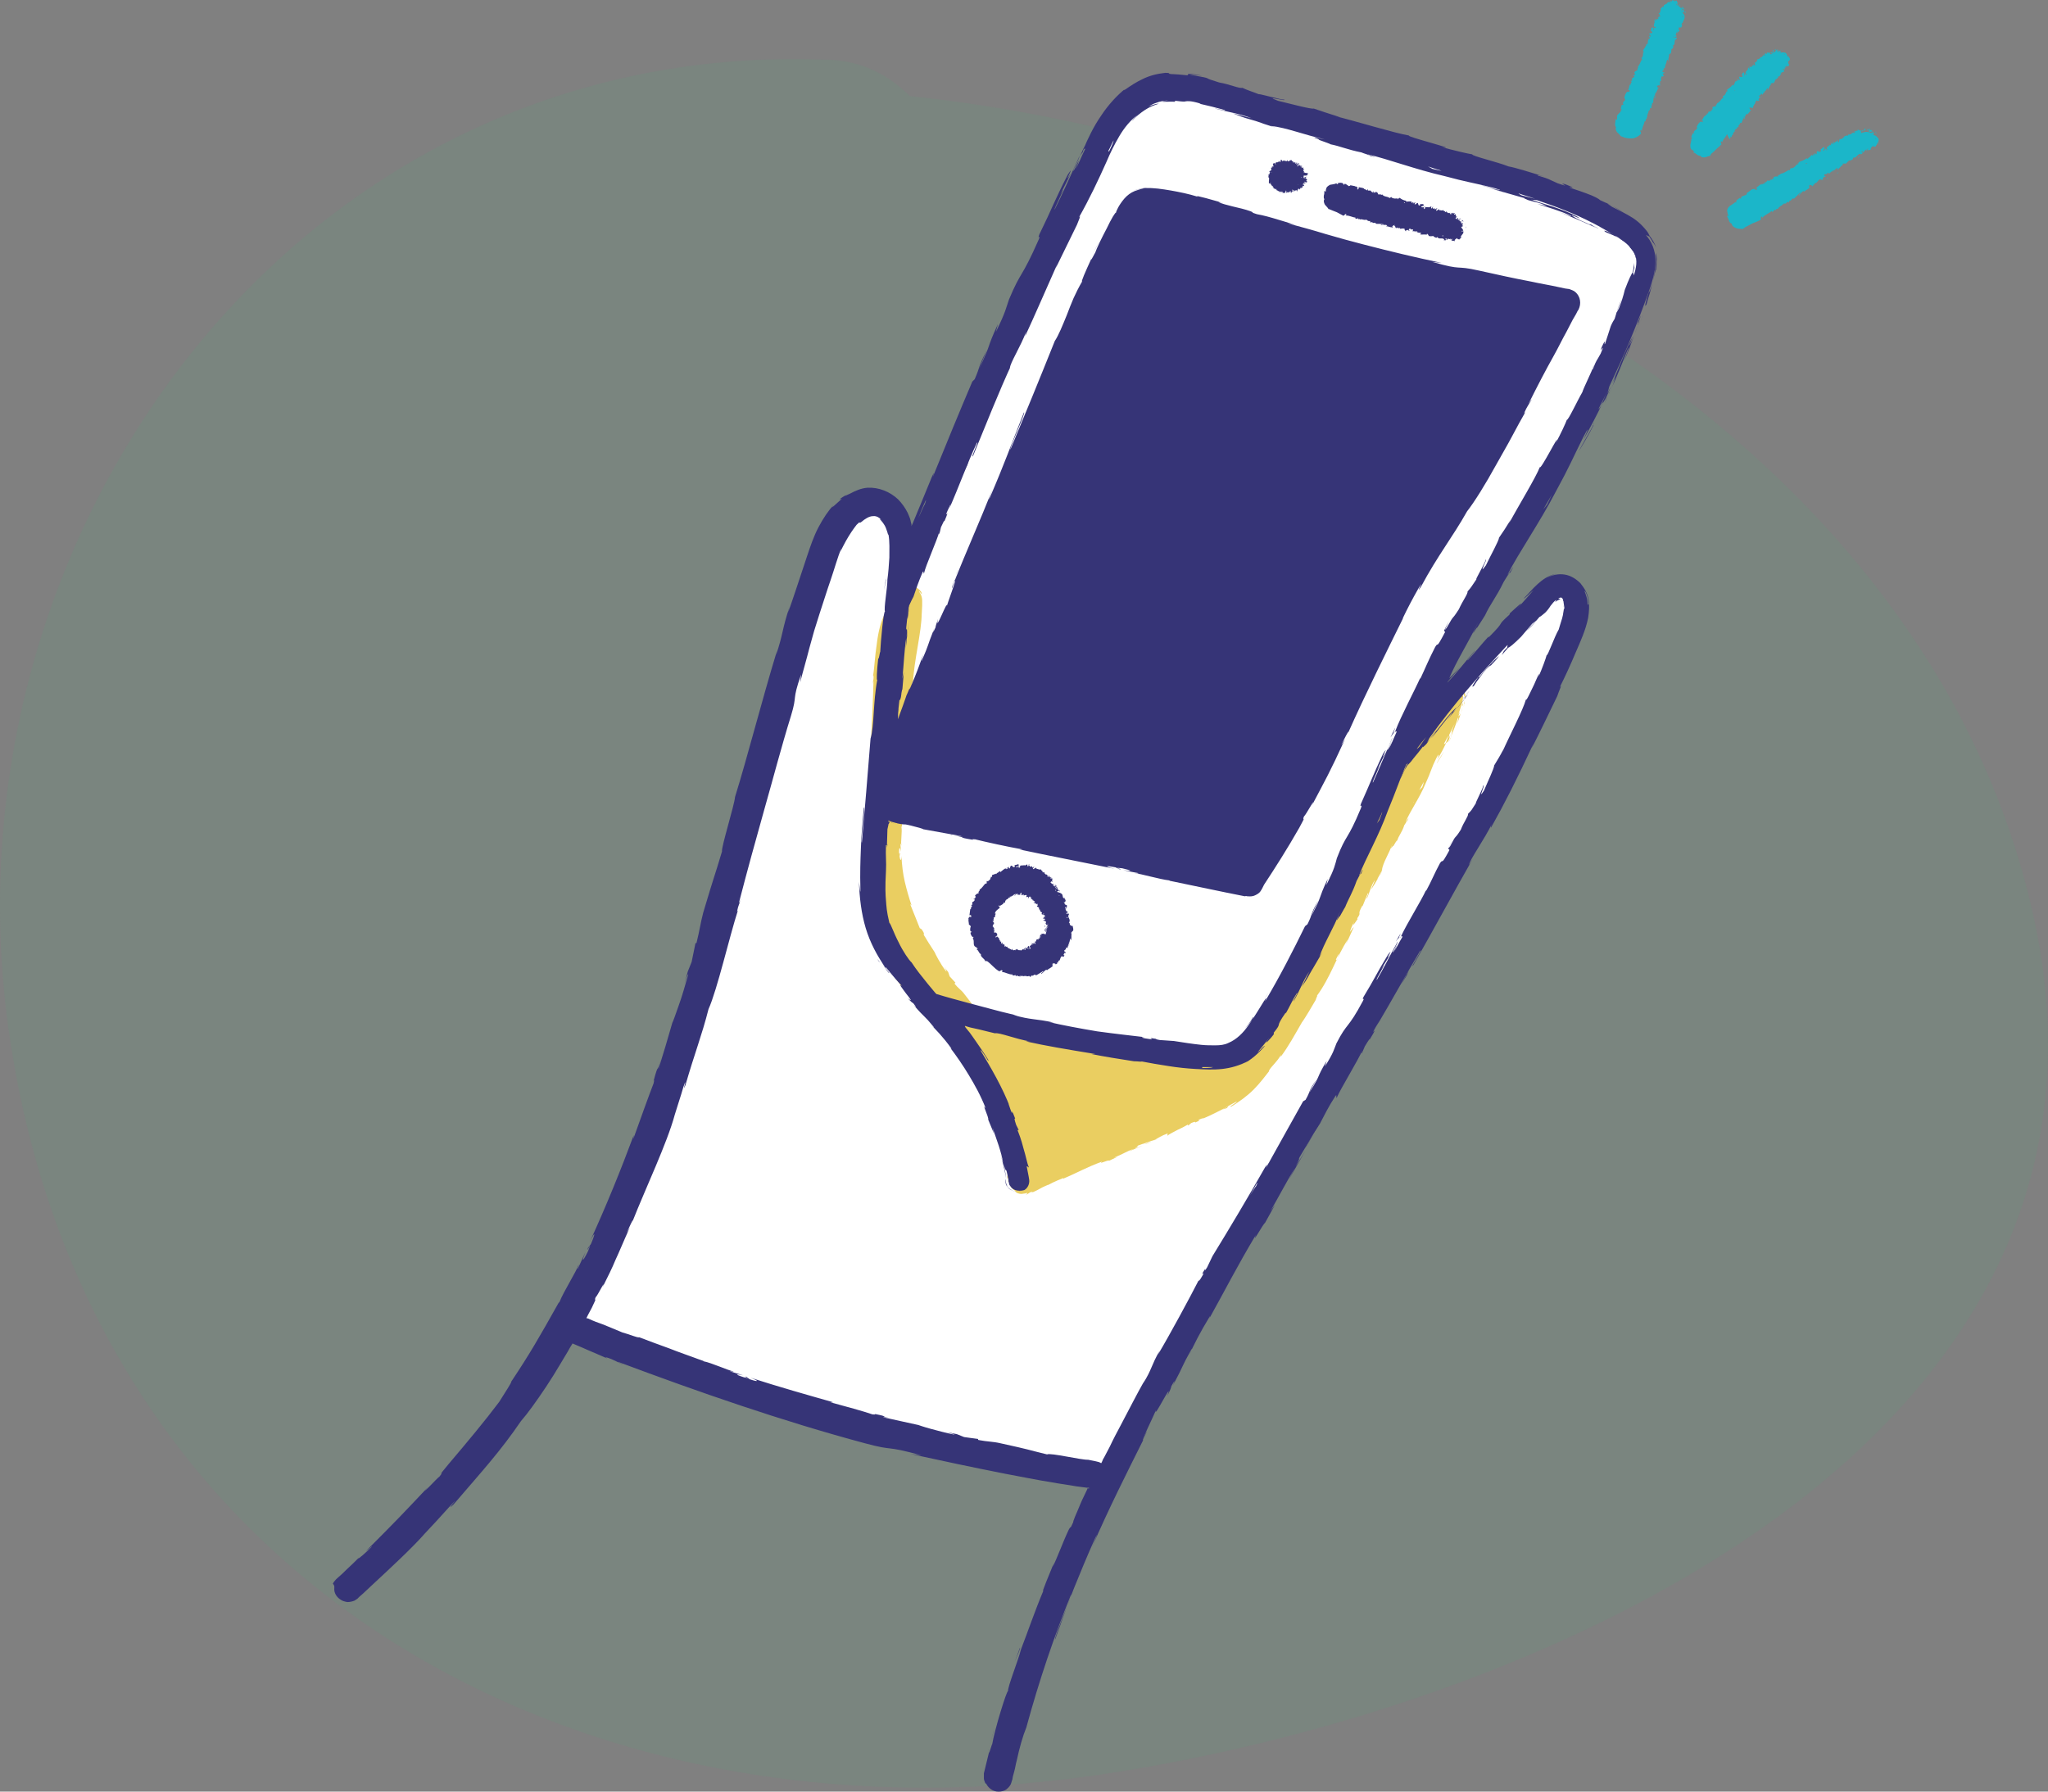 <svg xmlns="http://www.w3.org/2000/svg" width="208" height="182" viewBox="0 0 208 182">
    <rect x="0" y="0" width="208" height="182" fill="#808080" stroke="none"/>
    <g fill="none" fill-rule="evenodd">
        <g>
            <g>
                <path fill="#51A87C" fill-rule="nonzero" d="M206.282 91.994c-11.51-48.929-67.009-77.3-113.874-82.233-2.056-2.056-4.934-3.7-8.633-3.7C29.92 4.003-7.08 54.988 1.143 106.384c8.634 54.685 57.554 81.41 109.764 74.01 43.166-6.168 108.53-32.894 95.375-88.401z" opacity=".12" transform="translate(-328 -1131) translate(328 1131)"/>
                <path fill="#FFF" d="M58 134c4-7.333 7-14 9-20 3-9 14-49 16-56 1.333-4.667 3.333-7 6-7l4 5c8-19.333 13-30.667 15-34 3-5 6-14 12-13s37 10 41 12 8 4 5 10c-2 4-10 18.667-24 44 9.333-10 14.667-15 16-15 2 0 3 2 0 8-2 4-17.333 31.667-46 83-12.667-2.667-21.333-4.667-26-6-4.667-1.333-14-5-28-11z" transform="translate(-328 -1131) translate(328 1131)"/>
                <g fill-rule="nonzero">
                    <path fill="#EACE61" d="M114.949 70.42c-.05-.098-.05-.147-.098-.246-.098-.147-.196-.294-.441-.392-.294-.245-.588-.343-.539-.392-.098 0-.245-.049-.392-.049-.196 0-.343.05-.44.147.538-.098 1.224.05 1.665.588.049.148-.05.05-.098 0 .294.344.343.98.44.638-.048-.098-.048-.196-.097-.294zM113.528 74.977c.05-.098.098-.196.098-.294 0 .049-.049.147-.098.294 0-.05 0 0 0 0zM107.602 77.525c0-.049 0-.049 0 0zM113.43 75.124l-.147.294c.098-.147.147-.196.147-.294zM98.688 95.02c-.098.049.294-.833-.196.245.098-.147.147-.196.196-.245zM113.48 74.928c0 .049 0 .098-.05.196.05-.049.098-.098.05-.196.048 0 .048 0 0 0zM60.34 103.35c-.245-.244-.49-.538-.686-.784.147.197.392.49.685.785zM62.25 98.401c-.05-.098-.098-.147-.147-.196l.147.196zM57.303 99.43c.098.196.245.441.343.637-.098-.196-.196-.343-.294-.539 0 0 0-.049-.05-.098zM114.655 71.694s0 .049-.05.098c.05-.05.05-.098.05-.098zM74.298 119.767c-.05 0-.05.05-.098.05.049-.05.049-.05.098-.05z" transform="translate(-328 -1131) translate(328 1131) translate(33.807)"/>
                    <path fill="#EACE61" d="M114.655 71.694c.049-.098.098 0 .049.196-.098.637-.343.882-.392.882l.147-.441c-.343.392-.686 1.813-1.127 2.646l.05-.343c.587-1.127 1.077-2.303 1.37-3.528.295-1.324-1.518-2.157-2.252-.932 0 .05-.05.05-.05.099 0-.05-.048-.148-.097-.197.049-.049.098-.098.196-.245l.147-.294c-.196.147-.343.343-.441.54-.098.048-.294.245-.686.784l-.44.98-.245.245.44-.784c-.343.392-.44.686-.587 1.029-.098.049-.196.147-.294.343l-.392.98c-.098.098.098-.49-.245.098-.196.44.343-.343 0 .392-.343.392-.294.245-.539.784-.098.049-.049-.05.05-.294-.246.49-.686 1.225-.735 1.52-.343.391-.882 1.567-.98 1.42-.049.147-.343.882-.588 1.323.245-.882-.881 1.568-.98 1.274-.146.637-1.077 2.108-1.517 3.186 0-.05.049-.196.097-.294-.342.588-.44.735-.685 1.078.098.147-.343 1.078-.539 1.568-.49.637.098-.49-.147-.343.098 0-.539 1.274-.343 1.078-.343.49-.294.441-.538.686.098.196-.245.54-.343 1.03-.49.734-.245.146-.637 1.028-.245.392.049-.392.049-.392-.44.882-.098.49-.098.686-.49 1.078-.343.441-.588.784-.294.686-.44 1.225-.685 1.716-.05.049-.098.098-.05 0-.244.735-1.028 2.107-1.322 2.94-.049.049-.049.098-.098.098.147-.098.196-.098.245-.05-.196.393-.294.785-.44.883.097-.245.097-.294.097-.392l-.147.44c-.293.344.245-.587.147-.636-.342.833-.685 1.862-.98 2.5-.195.097.638-1.52.148-.687l.49-.98c-.54.686.293-.588-.245 0-.637 1.274-.588 1.47-1.225 2.744-.049.294.147-.049.05.245-.735 1.862-.931 1.323-1.421 2.695-.098.392 0 .588-.588 1.47l.05-.391c-.344.588-.393.784-.442.98-.049.196-.147.392-.587.93.098-.244.538-.881.391-.734-.587.686-.293.588-.685 1.127l-.196.049c-.44.539-.93 1.127-1.47 1.568-.293.245-.636.44-.93.588-.049 0-.049 0-.049.049h-.147l-.294.049c-.196.049-.392.049-.587.098.097-.049.342-.098 0-.098-1.96.294-4.261.049-6.172-.392-.244 0-.49 0-.734-.05-.147-.048-.294-.097-.098-.097-.735-.196-.05.049-.441.049-.44-.098-.539-.196-.294-.147-1.322-.147-3.771-.686-5.093-1.225l.293.049c-1.077-.343-1.273-.098-2.252-.49l.195.049c-2.301-.686-4.897-1.323-6.611-1.96-.392.049-2.302-.687-2.498-.54-.343-.097-.539-.196-.735-.294-.049 0-.098-.049-.147-.049-.049 0-.049 0-.049-.049-.049 0-.049-.049-.049-.049-.147-.245-.392-.588-.98-1.323-.293-.392-.587-.539-.979-1.029l.098-.098-.588-.637-.147-.44-.391-.49c.147.195.244.44.196.44-.588-.735-1.176-1.911-1.176-1.96-.392-.588-.784-1.225-1.175-1.862.049 0 .245.343.391.588-.636-.98 0-.245-.587-1.127.049.147-.098-.05-.147-.05-.196-.49-.637-1.616-.98-2.45l.147.148c-.245-.736-.49-1.569-.685-2.402-.196-.833-.294-1.715-.343-2.646 0 .637-.147.49-.196 0l.098-.196c-.098-.343 0 .54-.147-.147 0-.686.147-.441.196-.049 0-.294-.05-.539-.05-.833.05-.05.05.147.099.196-.098-.343.098-1.421 0-1.911l.049-.05c.049-1.861.098-2.694.098-4.165-.098-.049-.05-.637-.147-1.078.147-1.029.391-2.303.538-3.577.05-.931-.049-.294-.049-.686.098-.05.245-1.372.245-.686.147-1.568.196-2.01.392-4.068-.049.196-.098.441-.147.343.05-.343.147-.833.196-.784v.098c.098-2.254.882-5.194.882-7.007v.098l.049-.931v-.49c0-.196-.05-.441-.147-.637-.147-.245-.196-.343-.196-.343s.098.049.147.147c.098.098.147.196.147.196 0 .049.049-.05-.05-.245-.44-.588-1.077-.735-1.616-.735-.293 0-.538.098-.783.245s-.392.392-.539.588c-.343.686-.588 1.372-.784 2.205-.342.588-.636 1.715-.783 2.94-.196 1.225-.245 2.5-.392 3.332l.049-.098c.049.441-.049.54-.098.882.049-.049.098-.49.098-.196-.049 1.912-.147 3.872-.245 5.832-.049.98-.147 1.96-.196 2.94v.392c0 .05 0 .196-.049.343l-.098.735-.147 1.47c-.147 1.422.245.834-.049 2.647l-.049-.54c-.147 2.892-.342 5.98.245 8.773-.049-.148-.098-.148-.147-.442 0 .638.392 2.206.49 2.206.098.44-.049.098 0 .392.098.588.539 1.42.588 1.764 0 .049-.05-.05-.098-.147.196.44.637 1.617.588 1.225.391 1.03.98 1.813 1.42 2.548.392.392 1.028 1.52 1.273 1.568-.196.05 1.078 1.568 1.617 1.96-.196-.146.342.442.147.344.538.539 1.077 1.029 1.028.882.44.588.98 1.029 1.47 1.47.244.196.44.392.636.588.098.098.196.196.245.294v.049c0 .049.049.098.049.147.392.539.784 1.078 1.175 1.568.196.245.392.49.588.686.098.098.196.196.294.343l.147.147.098.098.049.05.294.587c.098.196.196.441.293.637.196.392.343.833.49 1.225-.098 0-.294-.539-.49-1.029-.195-.49-.391-.98-.49-.882.784 1.715 1.274 2.744 1.715 4.607.098.49-.147-.245-.196-.392.539 1.813.784 3.626.98 5.292 0 0-.05-.196-.098-.343.049.343.049.784.098.735l-.05-.343c.05-.245.099.05.196.49.098.441.49.735.637.784-.098 0-.098 0 0 .098s.343.196.588.196c.098 0 .245-.049.343-.049.098 0 .147-.049.196-.049.098 0 .049.05-.098.196.196-.098.44-.245.392-.245.293-.098.44-.147.146.05 1.127-.49.686-.393 1.715-.834 0 .05-.196.147-.294.196.49-.294.98-.539 1.86-.882-.048.05.05.05-.097.098 1.42-.588 2.4-1.176 4.016-1.764-.44.343.588-.196.735-.098l.832-.392-.392.098c.784-.294 1.42-.686 2.057-.931l-.538.294 1.42-.588-.833.294c.735-.392-.146-.147.882-.49-.196.098.784-.294 1.176-.392.342-.196.734-.441 1.273-.637.147-.05-.05.196.049.196.147-.147.588-.343 1.028-.588.441-.196.882-.441 1.127-.588-.147.098-.147.147-.05.147l.295-.245c.343-.147.44-.147.392-.05 1.077-.44-.392 0 .881-.49-.098.05-.049.05-.245.148.637-.245 1.225-.54 1.812-.834.588-.294 1.127-.637 1.715-.93.391-.099-.931.587-.49.49.783-.49 1.567-1.03 2.253-1.716.685-.686 1.224-1.42 1.763-2.107l-.196.245c0-.294.882-.98 1.273-1.764-.098.196-.098.294-.049.245.735-.98 1.323-2.058 2.253-3.675l-.098.196c.392-.588.98-1.569 1.372-2.255.049-.245.294-.588.098-.392 1.42-1.91 2.008-4.018 3.183-5.782-.098.245-.245.539-.147.392l.735-1.617c-.147.098-.147.196-.392.49.05-.245.245-.686.44-1.078-.293.735.148.049.344-.245-.05.049 0-.098-.05-.05.54-.783-.097-.195.54-1.322v.098c.195-.442.342-.883.538-1.324.196-.147-.196.49-.098.54.294-.638.441-1.373.833-1.912-.098.294-.294.686-.392.98.392-.588.44-.686.686-1.127l-.05.05.589-1.079-.147.245c.147-.93.734-1.666 1.126-2.842-.392 1.127 0 .196.049.343.147-.245.392-.686.392-.54.147-.538.49-.832.734-1.616.05 0 .294-.54.294-.392.343-.686-.147.147-.147.049.441-1.078 1.372-2.352 2.008-3.872.54-1.176.588-1.568 1.078-2.548.049-.098.098-.196.196-.343.147-.147-.098.441-.098.441.392-.588.637-1.078.93-1.715-.048.147.05 0 .196-.147.245-.49.05-.392.392-1.03 0 .148-.049.295-.098.54.245-.588.49-1.225.686-1.862.147-.147-.05.392-.098.637.294-.686.637-1.862.588-2.156 0 .049-.05.147-.098.294zm-24.293 35.871c-.098 0-.245.049-.49.049.245 0 .392-.049.49-.049zm-1.518.147c.049.049 0 .049-.196.098.098 0-.343-.049-.637-.049.245-.049.54-.049.833-.049zm13.126-10.193c-.05 0-.098 0-.098-.049l.294-.588c0 .098-.05.245-.196.637zm7.738-15.975c0-.05.05-.098.05-.098v.049s-.05 0-.05.049zm.93-1.569l-.293.294c.147-.294.294-.539.44-.833 0 0 0 .147-.146.54zm2.4-4.508c-.097.098-.146.147-.195.098.147-.294.293-.54.44-.833-.049.245-.147.49-.244.735z" transform="translate(-328 -1131) translate(328 1131) translate(33.807)"/>
                    <path fill="#EACE61" d="M55.393 95.755c0-.05-.05-.098-.05-.098s.05.049.05.098zM63.376 99.92L63.376 99.92 63.523 100.067zM104.272 93.158l.098-.098-.098.098zM106.28 89.041l.294-.588c-.098.245-.196.441-.294.588zM107.896 85.807v-.098.098zM68.714 119.326v-.147c-.048-.294-.048-.098 0 .147zM83.652 115.7c-.147.098-.293.196-.49.245.295-.098.49-.196.49-.245zM60.388 103.4l-.098-.098.098.098zM83.163 115.945l-.735.294c.294-.05.539-.196.735-.294zM114.85 71.84l-.048.148.049-.147zM114.9 71.596c-.05.098-.05.147-.05.196l.05-.196zM114.949 71.204l-.098.392c.098-.098.098-.294.098-.392zM112.108 77.574c.147-.294.49-.735.686-1.127v-.049c-.05.196-.588.833-.686 1.176zM90.803 112.563l.147-.196c-.196.098-.44.245-.637.343l.49-.147z" transform="translate(-328 -1131) translate(328 1131) translate(33.807)"/>
                    <path fill="#363477" d="M130.327 24.012c-.196-.147.05-.049.098-.049-.734-.343-1.616-.735-1.175-.392.734.294.93.392 1.714.784.588.392.882.833.735.735.098.098.245.294.391.49.147.245.196.49.245.686 0-.44-.196-.93-.587-1.323-.441-.294-.93-.637-1.42-.93zM121.854 20.435c.245.049.392.098.588.147l-.588-.147c0-.05 0 0 0 0zM125.234 42.585c0 .049 0 0 0 0 .049-.05.049-.098 0 0zM121.511 20.288c-.195-.05-.342-.098-.538-.196.245.098.392.147.538.196zM107.749 74.438c-.147.147.588-1.47-.343.49.147-.245.245-.343.343-.49zM121.854 20.337c-.098 0-.196 0-.343-.05.147.05.245.099.392.099 0 0 .05 0-.049-.05zM77.04 26.12c.294-.589.54-1.177.882-1.716-.294.441-.588 1.078-.881 1.715zM56.813 83.602c.098 0 .147.049.196.049l-.196-.05-.147-.048h-.049.05c.048 0 .097 0 .146.049zM81.253 19.406c.391-.147.783-.245 1.224-.294.098 0 .196-.05.245-.05-.49.05-1.029.148-1.47.344zM62.935 84.827c-.098 0-.196-.05-.245-.05.098 0 .147 0 .245.05zM63.082 84.827h-.147.147zM127.634 22.493c.098.05.147.098.195.147 0-.049-.097-.098-.195-.147zM58.576 69.782c0-.049.05-.098.05-.147 0 .05-.05.098-.05.147zM56.323 85.807L56.274 85.807 56.274 86.101zM85.465 10.144c.049 0 .098 0 .244.049 0 0-.098 0-.244-.05zM100.06 14.015h.147-.147zM63.278 58.413c.049-.098.049-.147.098-.245.196-.539.049-.196-.098.245zM58.87 60.52c-.098.295-.196.638-.343.932.196-.49.392-.931.343-.931z" transform="translate(-328 -1131) translate(328 1131) translate(33.807)"/>
                    <path fill="#363477" d="M76.943 26.315c.049-.049.049-.147.098-.196l-.098.196zM58.478 61.746c0 .098-.049.245-.049.392-.049.245-.049.49-.049.735.05-.294.05-.54.098-.784v-.343l.05-.196v-.098c-.05.049 0 .049-.05.147v.147zM127.536 22.738l-.294-.147.294.147zM127.878 22.885c-.146-.098-.244-.147-.293-.147l.293.147zM128.564 23.228l-.637-.343c.196.098.441.294.637.343zM119.16 19.504h-.097c.049.049.049.049.098 0zM118.965 19.553h.098c-.392-.05-1.861-.637-2.45-.735.589.147 1.47.49 2.352.735zM64.453 47.191L64.551 46.75 64.062 47.975zM115.88 69.684c.391-.637.538-.735.979-1.372.392-.49.734-.784.734-.686.147-.196.686-.686.833-.98-.637.54-1.322 1.274-1.96 2.107-.195.147-.048-.049-.048-.098-.44.637-.93 1.323-.539 1.03zM111.177 75.173c.147-.147.245-.294.343-.441-.098.147-.245.294-.343.441zM123.275 66.5c0-.099 0-.099 0 0zM110.981 75.418c-.097.147-.195.245-.342.392.147-.147.245-.294.342-.392zM108.288 95.265c-.147.098.636-1.274-.343.392.147-.196.245-.343.343-.392zM111.128 75.124c0 .049-.049.147-.196.294.098-.098.147-.196.245-.294 0 0 0-.049-.049 0zM55.344 66.205c.049-.44.098-.833.147-1.176l-.147 1.176zM55.295 66.744l.049-.539c0 .196-.05.392-.05.54zM62.299 145.592c-.147-.049-.294-.049-.392-.098l.392.098zM56.176 58.756l-.195 1.177c.048-.294.146-.638.195-.98v-.197zM55.393 52.876c-.05-.05-.098-.098-.147-.098.049 0 .098.049.147.098zM114.606 70.86l.147-.146c-.05 0-.098.049-.147.147zM65.433 146.23L65.433 146.279 65.678 146.328zM95.309 104.968c.049 0 .049-.05.147-.196 0 0-.05.098-.147.196zM99.57 97.764l.196-.392c-.05.147-.147.294-.196.392zM99.227 98.352c.098-.147.196-.343.343-.588l-.343.588zM102.019 93.109v-.147.147zM55.589 97.862c-.05-.049-.098-.147-.098-.196-.343-.441-.147-.147.098.196zM69.008 120.943c.294.098.54.147.735.05.196-.05.294-.148.294-.148-.294.245-.686.245-1.029.098zM55.246 66.94v-.196.196z" transform="translate(-328 -1131) translate(328 1131) translate(33.807)"/>
                    <path fill="#363477" d="M68.47 120.453c-.147-.294-.098-.49-.196-.686 0 .098.049.245.049.343 0 .098.049.294.147.392.147.245.342.392.587.441-.245-.098-.49-.245-.587-.49zM114.802 70.959l-.196.196.196-.196zM114.998 70.714c-.098.098-.196.196-.196.245l.196-.245zM115.438 70.174l-.44.49c.147-.146.342-.342.44-.49zM109.071 77.721l-.147.294c-.195.392-.44.833-.49 1.078.099-.245.295-.588.441-.93.05-.099.098-.197.147-.246l.05-.147c.048 0 0 0 0-.049.146-.098.293-.294.44-.44v-.099c-.049.098-.147.196-.245.343l-.196.196zM66.559 108.251L67.147 109.28 66.804 108.545zM134.343 25.678c.147 1.127-.147 2.5-.587 3.872-.147.294-.05 0-.05-.098-.293.93-.587 2.009-.293 1.47.245-.931.392-1.127.588-2.205.244-.784.342-1.421.391-1.274 0-.147.05-.49.05-.834.048-.343 0-.686-.099-.93zM129.642 39.939c.098-.245.196-.49.294-.686-.098.245-.196.44-.294.686zM115.732 15.681s.05.05 0 0c.098.05.147.05 0 0zM129.446 40.33c-.098.197-.196.442-.294.638.098-.294.196-.49.294-.637zM75.816 15.975c.147-.294.294-.44.392-.588-.196.196.735-1.764-.392.588zM129.593 39.939c0 .098-.05.196-.147.392.049-.147.147-.294.196-.441 0-.05 0-.05-.05.049zM66.608 177.69c.196-.735.392-1.519.637-2.254-.196.637-.44 1.47-.637 2.254zM35.851 100.116c-.049.196-.098.392-.147.54l.147-.54zM69.253 168.82c.147-.391.343-.783.49-1.224.049-.098.049-.196.049-.246l-.539 1.47zM88.893 133.93c-.049.048-.049.146-.098.195 0-.098.049-.147.098-.196zM73.171 158.726c0-.05.05-.098.05-.147 0 .049-.05.098-.05.147z" transform="translate(-328 -1131) translate(328 1131) translate(33.807)"/>
                    <path fill="#363477" d="M132.825 32.049l-.294.735c.098-.196.05.049-.049.392-.44 1.372-.783 1.911-.832 1.96.147-.343.245-.686.392-.98-.588.931-1.666 3.92-2.596 5.832l.196-.735c.685-1.47 1.371-2.94 2.008-4.46.734-1.764 1.42-3.528 2.057-5.341.636-1.813 1.077-3.725-.196-5.39-.05-.05-.098-.099-.147-.197.098.05.245.147.343.147.049.147.196.294.343.588.146.147.244.343.342.54-.147-.442-.391-.834-.685-1.226-.05-.098-.098-.245-.294-.49-.245-.294-.637-.784-1.371-1.274-.686-.441-1.42-.784-2.106-1.127l-.637-.441c.588.294 1.175.637 1.763.98-.98-.637-1.616-.882-2.35-1.225-.148-.147-.442-.294-.882-.49-.735-.294-1.47-.54-2.204-.784-.245-.147 1.028.245-.441-.343-1.029-.294.93.49-.784-.098-1.028-.441-.686-.392-2.008-.784-.147-.098.098-.05.637.098-1.127-.343-2.988-.931-3.625-1.03-1.077-.44-3.82-1.078-3.673-1.225-.392-.049-2.057-.44-3.085-.735 1.959.343-3.87-1.127-3.33-1.176-1.47-.245-5.094-1.372-7.641-2.009.147.05.44.098.637.147-1.42-.44-1.813-.588-2.694-.882-.196.098-2.4-.49-3.624-.784-1.666-.637 1.077.147.587-.147.05.147-3.036-.735-2.449-.49-1.273-.49-1.126-.392-1.763-.686-.294.098-1.224-.343-2.35-.54-.931-.293-1.078-.342-1.225-.44-.147-.05-.294-.098-1.42-.294-.54-.098-.294-.098.098-.05.342.05.832.099.832.099-1.126-.245-1.42-.196-1.47-.147-.048.049.148.098-.097.098-1.371-.147-1.665-.098-1.763-.147-.098-.05.049-.098-.441-.098-.882.098-1.616.294-2.302.637-.637.294-1.224.686-1.714 1.029-.098.049-.294.196-.098 0-.735.588-1.665 1.568-2.4 2.695-.784 1.127-1.371 2.401-1.763 3.332-.098.147-.098.196-.147.245.196-.245.294-.294.294-.196-.441.882-.735 1.716-.98 2.01.294-.54.245-.588.343-.882l-.44.93c-.54.785.587-1.274.49-1.323-.833 1.863-1.813 4.019-2.499 5.391-.245.245 1.568-3.283.539-1.47l1.078-2.156c-.98 1.568.636-1.323-.294.098-.735 1.42-1.078 2.205-1.47 3.038-.342.784-.734 1.617-1.42 3.038-.245.686.196-.147-.049.49-1.812 4.117-1.763 3.088-3.036 6.126-.294.833-.294 1.176-1.323 3.283l.196-.784c-1.273 2.793-.539 1.666-1.91 4.557.196-.539.93-2.205.735-1.813-.931 1.862-.54 1.372-1.176 2.843l-.245.245c-1.273 2.989-2.644 6.321-4.016 9.702.05-.196.245-.784-.098 0-.636 1.52-1.273 3.137-1.959 4.754-.049.098-.098.196-.098.245 0-.147 0-.245-.049-.343 0-.098-.049-.147-.049-.245-.049-.245-.196-.54-.294-.784-.245-.49-.587-.98-.98-1.372-.832-.784-1.958-1.225-3.085-1.176-.636.049-1.224.294-1.763.588-.392.196-.735.343-.343.098-.832.49-.783.539-.685.49.098-.05.293-.147-.05.147-.391.343-.636.588-.734.637-.098.098-.049 0 .147-.245-.539.588-1.078 1.372-1.567 2.303-.49.931-.833 1.96-1.176 2.99-.685 2.057-1.371 4.165-1.91 5.684l.147-.588c-.784 2.352-.637 2.744-1.371 4.9l.098-.44c-1.568 5.145-3.037 10.927-4.261 14.847-.05.785-1.42 5.146-1.323 5.538-.881 2.94-.685 2.107-1.91 6.224-.294 1.127-.343 1.715-.685 3.087h-.098l-.392 1.911-.392.98-.343 1.274c.147-.49.343-1.078.392-.98-.294 1.03-.637 2.254-.98 3.185-.342.98-.587 1.667-.636 1.716-.441 1.568-.93 3.185-1.42 4.753 0-.098.146-.588.293-1.127-.539 1.862-.196.147-.783 2.303.147-.294 0 .196 0 .245-.441 1.127-1.372 3.725-2.057 5.636l.049-.392c-1.274 3.43-2.792 7.203-4.506 10.928.636-1.323.636-.98.147.147l-.294.392c-.245.735.587-1.127 0 .343-.686 1.372-.588.882-.245.049l-.784 1.715c-.098.098.098-.294.098-.441-.245.735-1.567 2.793-1.959 3.822l-.098.098c-2.008 3.578-2.938 5.195-4.8 7.988.05.098-.685 1.176-1.224 2.058-1.47 1.96-3.232 4.068-5.143 6.322-1.322 1.568-.342.539-.93 1.274-.147.049-2.155 2.254-1.176 1.078-2.448 2.597-3.134 3.332-6.318 6.518.392-.294.784-.686.588-.441-.588.588-1.371 1.274-1.322 1.127l.147-.147c-.441.44-.93.93-1.42 1.372-.246.245-.49.49-.735.686-.147.147-.245.196-.392.392-.098.098-.147.196-.196.294.196.196.147.343.147.44-.049.491.245.932.637 1.177.196.147.44.196.685.245.245 0 .49-.049.735-.147.098-.049.196-.147.294-.196l.196-.196.392-.343c.244-.245.538-.49.783-.735 2.057-1.911 4.016-3.724 5.388-5.244l-.147.147c.98-1.029 1.91-2.058 2.84-3.087 1.323-1.421-.734.882.294-.098 2.939-3.43 4.751-5.39 6.857-8.478.686-.784 1.567-2.009 2.547-3.479.49-.735.98-1.52 1.47-2.352.244-.392.489-.833.734-1.225.147-.294.343-.588.49-.833.587.245 1.175.49 1.714.735.685.294 1.273.539 1.812.784l-.196-.147c.98.294 1.126.49 1.812.784-.098-.098-.98-.441-.392-.245 7.983 2.99 16.554 5.978 24.978 8.233 3.086.833 1.813.147 5.73 1.225l-1.126-.147c3.135.686 6.367 1.372 9.6 2.009 1.616.294 3.232.637 4.8.882.783.147 1.616.245 2.4.392.391.049.783.098 1.126.147h.196v.049l-.05.098v-.098H76.6s.049 0 .049.049-.05.049-.05.098c-.195.441-.489.98-.685 1.47-.196.49-.392.931-.539 1.274-.147.343-.196.54-.196.588-.391.882-.147.196-.44.735-.588 1.226-1.274 3.137-1.617 3.725-.049.098.05-.196.147-.441-.391.98-1.469 3.528-1.077 2.842-.93 2.205-1.616 4.263-2.302 6.028-.294 1.176-1.371 3.822-1.322 4.263-.098-.196-1.372 3.92-1.617 5.44.098-.49-.392 1.274-.294.685-.195.834-.391 1.618-.538 2.206v.49c0 .147.049.294.098.392.049.196.147.245.098.098.244.539.734.882 1.273.882.294 0 .588-.05.833-.245.245-.196.44-.441.49-.686.048-.147.048-.196.097-.294l.05-.294c.048-.196.097-.343.146-.54.098-.342.147-.734.245-1.077.294-1.373.637-2.549.98-3.382 1.322-4.851 2.84-9.31 4.555-13.525.048.098-.441 1.274-.882 2.401-.44 1.127-.833 2.205-.735 2.156.735-2.009 1.274-3.626 1.91-5.194.637-1.568 1.274-3.136 2.155-5.097.49-.98-.196.589-.342.98 1.714-3.969 3.526-7.546 5.24-10.976-.44.588 1.127-2.598 1.273-2.99-.342 1.127 1.862-3.332 1.127-1.42.245-.442.49-1.03.392-.932.343-.637.49-.833.196-.147 1.273-2.401.734-1.617 1.91-3.724.049.049-.196.49-.294.686.539-1.127 1.077-2.254 2.155-4.019-.05.098.049 0-.098.294 1.665-2.989 2.792-5.243 4.75-8.526-.44 1.078.735-1.127.931-1.225l1.029-1.863-.49.686c.93-1.617 1.665-3.038 2.498-4.41l-.637 1.225 1.714-2.99-1.028 1.667c.881-1.666-.245.098 1.028-2.01-.245.442.93-1.616 1.47-2.4.44-.834.832-1.667 1.567-2.794.196-.294 0 .343.147.147.343-.833 2.155-3.773 2.596-4.802-.147.343-.098.392-.05.294l.294-.686c.441-.735.54-.833.49-.686 1.323-2.205-.539.637 1.029-1.96-.098.196-.05.098-.294.539 1.567-2.647 2.938-5.146 4.359-7.547.538-.637-1.225 2.156-.637 1.372 2.008-3.528 4.065-7.35 6.024-10.78l-.392.636c.098-.588 1.519-2.5 2.4-4.312-.245.44-.196.588-.147.49 1.323-2.352 2.596-4.852 4.31-8.527l-.196.49c.735-1.421 1.861-3.773 2.596-5.292.147-.49.588-1.373.245-.883.588-1.176 1.126-2.352 1.616-3.528.49-1.127 1.029-2.303 1.274-3.528.098-.637.147-1.274.049-1.862-.098-.637-.441-1.176-.833-1.667-.44-.44-.98-.784-1.616-.882-.637-.098-1.274.05-1.812.343.49-.343 1.371-.49.881-.392-.734.147-1.322.588-1.812 1.03-.49.44-.93.98-1.42 1.47.294-.147.392-.343 1.028-.882-.343.392-1.077 1.274-1.763 1.96 1.225-1.323-.098-.098-.686.44.098-.097-.049.148 0 .099-1.567 1.42-.146.343-2.155 2.352l.05-.147c-.735.784-1.323 1.568-2.107 2.401-.391.294.735-.882.735-.98-1.028 1.127-1.861 2.303-2.84 3.283l.048-.098c.392-.49.931-1.078 1.274-1.47l-.98.98.098-.147-.098.147-.147.147c.735-1.764 1.861-3.479 2.988-5.782-1.176 2.401-.147.44-.147.637.392-.588.93-1.47.784-1.225.538-1.176 1.126-1.813 1.91-3.43.049-.05.685-1.177.636-.883.833-1.47-.244.294-.244.147 1.175-2.303 3.183-5.145 4.897-8.428 1.42-2.598 1.665-3.284 2.792-5.538.098-.196.245-.44.343-.637.343-.539-.343.931-.343.931.784-1.421 1.371-2.5 2.008-3.871-.098.294.049 0 .294-.392.539-1.127.245-.784.98-2.205-.099.245-.148.637-.392 1.176.587-1.323 1.126-2.647 1.665-4.019.196-.343-.245.882-.441 1.372.735-1.666 1.616-4.214 1.714-4.704zm-53.972-16.71c-.05.048-.098.048-.098 0 .196-.344.343-.736.538-1.079 0 .098-.097.392-.44 1.078zm15.721 86.247c.196-.294.343-.588.441-.735-.098.147-.245.392-.44.735zm-1.42 19.847c.196-.343.44-.784.686-1.225.098-.098.049.05-.098.343.049-.147-.343.49-.588.882zm1.616-2.793c.147-.294.294-.54.392-.686-.098.147-.196.343-.392.686zm-6.465-10.242h1.078c-.05.049-.343.098-1.029.098-.049 0-.098-.049-.049-.098zm18.269-25.923c0 .098-.098.343-.294.833l-.245.343c.196-.392.392-.784.539-1.176zm4.456-7.596l-.685.98c-.147.147-.245.245-.245.196.294-.392.588-.784.93-1.176zm8.18-9.262l.098-.098c0 .098-.05.196-.05.294-.097.05-.195.196-.342.343l-.196.392.637-.735c.146-.049.538-.343 1.322-1.127l1.126-1.323.441-.343-1.028 1.078c.636-.54.93-.98 1.322-1.421.147-.05.343-.245.588-.441.196-.196.392-.441.538-.686.196-.245.343-.441.54-.588.097-.05 0 .098-.05.147 0 .049 0 .049.05 0 .048-.05.146-.098.342-.196.196-.098.098-.098 0-.098-.049 0-.098 0-.049-.05.05 0 .147-.097.294-.048.098.049.098.147.147.196 0 .049 0 .147.049.196 0 .147.049.294.098.735-.05.098-.05-.05-.098-.392.049.196.049.392 0 .637 0 .098-.05.196-.05.343-.048.147-.048.245-.097.392-.147.49-.294.93-.343 1.127-.44.735-1.126 2.744-1.224 2.597-.05.245-.49 1.47-.833 2.205.196-.686-.098 0-.44.784-.393.785-.784 1.716-.833 1.52-.294 1.078-1.617 3.577-2.4 5.341.049-.098.098-.294.196-.441-.49.98-.686 1.225-1.029 1.813.05.196-.685 1.715-1.028 2.548-.735 1.128.245-.784-.098-.49.147 0-.98 2.108-.686 1.716-.539.833-.44.735-.833 1.127.05.245-.44.833-.734 1.617-.784 1.225-.343.245-1.078 1.666-.44.637.245-.637.245-.637-.783 1.421-.245.735-.343 1.078-.93 1.715-.538.735-.93 1.274-.588 1.078-.93 1.96-1.372 2.744-.049.05-.147.196-.049 0-.538 1.176-1.91 3.333-2.546 4.705-.05.098-.098.147-.147.147.196-.196.245-.196.294-.098-.392.637-.637 1.225-.833 1.42.245-.391.196-.44.294-.636l-.343.686c-.44.539.49-.931.392-.98-.735 1.323-1.518 2.891-2.106 3.871-.245.147 1.322-2.352.44-1.078l.931-1.519c-.832 1.078.539-.931-.245.049-1.224 2.01-1.273 2.303-2.498 4.312-.195.49.196-.098-.049.392-1.567 2.94-1.567 2.108-2.693 4.313-.245.588-.245.882-1.176 2.352l.196-.588c-1.175 1.96-.49 1.225-1.763 3.234.147-.392.882-1.568.686-1.274-.882 1.274-.49.98-1.078 2.01l-.245.146c-1.175 2.108-2.497 4.46-3.77 6.763.048-.147.244-.588-.099-.049-1.665 2.94-3.624 6.224-5.338 9.017l-.539 1.127c-.147.245-.294.441-.196.147-.686 1.078.049.098-.245.637-.343.637-.539.784-.343.392-1.028 2.01-2.987 5.636-4.212 7.694l.196-.441c-.93 1.617-.783 1.91-1.714 3.381l.147-.294c-.833 1.47-1.616 3.038-2.4 4.508-.392.735-.784 1.47-1.126 2.206-.196.343-.343.686-.54 1.029-.097.147-.195.343-.244.49l-.049.098s-.049.098-.049.049c-.049 0-.049-.05-.098-.05l-.098-.048c-.147-.05-.245-.05-.392-.098l-.734-.147c-.588.049-3.87-.735-4.163-.54-2.204-.538-1.568-.44-4.702-1.126-.833-.196-1.274-.147-2.302-.343v-.098l-1.42-.196-.735-.295-.98-.196c.392.098.833.245.735.245-.784-.147-1.665-.392-2.4-.588-.734-.196-1.273-.392-1.273-.392-1.176-.245-2.4-.539-3.575-.784.098-.049.685.098 1.175.196-1.91-.392-.294-.196-2.057-.539.245.098-.147.05-.196.05-.833-.295-2.792-.834-4.26-1.226h.293c-2.596-.735-5.534-1.568-8.424-2.499 1.028.392.735.441-.098.147l-.294-.245c-.588-.098.882.343-.294.049-1.077-.343-.685-.343-.049-.196l-1.322-.392c-.05-.05.245.049.343 0-.539-.098-2.253-.882-3.037-1.03l-.049-.048c-.734-.245-1.322-.49-1.91-.686-.539-.196-1.077-.392-1.567-.588-.98-.343-1.861-.686-3.037-1.127-.098.098-.98-.294-1.714-.49-.833-.343-1.714-.736-2.694-1.079-.245-.098-.49-.196-.685-.294l-.098-.049h-.05c-.048 0-.097 0-.097-.049l.049-.098.098-.196c.147-.245.245-.49.392-.735.685-1.42.146-.44.391-1.078.147-.049 1.127-2.058.686-.98.588-1.176.98-1.96 1.322-2.793.392-.833.784-1.813 1.47-3.332-.196.343-.392.686-.294.49.245-.54.588-1.275.588-1.177l-.05.147c1.372-3.479 3.527-7.987 4.31-10.879l-.048.148c.293-.98.636-1.96.93-2.99.49-1.372-.196.833.196-.147.93-3.234 1.665-5.047 2.35-7.743.883-1.96 2.107-7.301 2.989-10.045l-.098.147c.147-.735.293-.883.44-1.373-.049.05-.245.785-.196.294.784-3.038 1.666-6.223 2.547-9.36.441-1.568.882-3.136 1.323-4.753.44-1.568.881-3.136 1.371-4.704.686-2.254.049-1.372 1.028-4.215l-.097.833c.293-1.176.636-2.303.93-3.479.147-.588.343-1.176.49-1.764l.539-1.715c.391-1.176.734-2.303 1.126-3.43.392-1.128.686-2.255 1.127-3.333-.098.245-.05.294-.245.686.196-.44.587-1.225.98-1.862.391-.637.783-1.127.783-1.127.49-.49.147-.05.49-.294.342-.294.783-.588 1.175-.588.392-.05.686.196.833.343 0 .049 0 0-.098-.05h-.05c.197.197.49.54.637.932.196.49.245.882.245.588.147.784.098 1.617.098 2.401-.049.784-.098 1.52-.196 2.205 0 .932-.391 2.99-.245 3.284-.146-.147-.44 3.038-.49 4.165 0-.392-.146.931-.195.54-.147 1.273-.196 2.4-.098 2.204-.441 2.304-.294 4.705-.686 5.979-.294 3.773-.588 7.204-.881 10.585-.147-.147.391-3.724.195-3.577-.146 1.617-.244 2.842-.293 4.116-.05 1.274-.098 2.548-.05 4.165 0 .833-.097-.49-.146-.735.049 1.617.245 3.235.685 4.705.441 1.47 1.176 2.842 2.008 4.018 0 0-.195-.245-.342-.49.293.49.685 1.127.734 1.03l-.343-.442c-.195-.392.147.05.588.588.44.54.98 1.127 1.029 1.176-.392-.294.049.245.44.784.392.49.735.931.147.441.245.294.588.588.54.49.342.441.44.588.048.196 1.322 1.52.93.883 2.106 2.304-.049 0-.294-.245-.44-.392.636.637 1.322 1.323 2.203 2.548-.049-.05 0 .098-.245-.245.784 1.029 1.42 1.96 2.008 2.94.588.98 1.176 2.01 1.715 3.381-.49-.735.342.932.244 1.128.196.49.392.93.588 1.42l-.147-.587c.441 1.274.882 2.4 1.078 3.577-.098-.343-.196-.637-.294-.98.245.833.44 1.666.588 2.5-.05-.491-.147-.932-.245-1.422.343 1.323.147-.196.49 1.617v.05c0 .048 0 .146.049.244 0 .098.048.245.146.343.147.245.392.392.686.441.294.05.588 0 .735-.049.343-.196.539-.637.49-1.029-.05-.392-.147-.784-.245-1.323 0-.245.196.196.196 0-.147-.294-.294-1.127-.54-1.911-.195-.784-.489-1.617-.685-2.01.098.246.196.246.196.148l-.245-.49c-.196-.588-.196-.686-.098-.637-.685-1.814.05.637-.685-1.52.097.147.049.098.195.441-.832-2.156-1.91-3.969-2.987-5.782-.098-.294.147.098.392.44.245.393.44.736.342.442-.391-.637-.832-1.274-1.273-1.911-.098-.147-.245-.343-.343-.49l-.245-.343c-.147-.196-.293-.343-.44-.54l-.05-.097s-.048-.05 0-.05h.05l.147.05.342.098c.294.049.588.147.882.196.735.196 1.47.343 2.155.539l-.539-.147c.441-.098 2.106.588 3.575.833-.342-.05-.49 0-.391 0 1.959.44 4.016.784 7.003 1.274h-.391c1.175.245 3.036.539 4.31.735.391 0 1.077.098.685 0 .98.196 1.91.343 2.84.49.931.147 1.862.245 2.744.294.93.05 1.812.098 2.693 0 .882-.098 1.763-.343 2.596-.784-.343.245-.882.49-.588.343.93-.441 1.714-1.176 2.351-1.911-.245.098-.294.294-.783.686.244-.294.783-.931 1.224-1.52-.784 1.079.147.099.49-.391-.098.049 0-.098-.05-.098.98-1.225 0-.294 1.225-2.058v.098c.392-.687.686-1.373 1.127-2.059.245-.245-.392.735-.343.833.637-1.029.98-2.156 1.616-3.038-.245.441-.539 1.127-.784 1.568.686-.98.686-1.127 1.127-1.862l-.05.098 1.03-1.764-.294.441c.49-1.421 1.37-2.744 2.106-4.606-.735 1.813-.05.343-.05.539.245-.441.637-1.127.54-.931.342-.883.734-1.422 1.175-2.696.049-.049.44-.93.44-.686.49-1.127-.195.245-.195.147.685-1.764 2.008-4.018 2.938-6.615.833-2.01.98-2.549 1.665-4.215.05-.147.147-.294.196-.44.05-.05.098-.05.098-.099.098-.049.05.05-.098.196-.049.196-.196.54-.196.54.05-.148.147-.246.196-.393.05-.049.05-.098.098-.147l.147-.147c.196-.196.343-.392.49-.588.343-.392.637-.784.98-1.225-.098.196.049.049.293-.196.588-.686.294-.539 1.078-1.421-.098.196-.245.44-.49.784.637-.833 1.274-1.666 2.008-2.548.245-.196-.343.588-.587.882.783-.98 2.057-2.45 2.252-2.793l-.391.44c.098-.097.049.099-.147.295-.637.833-1.029 1.127-1.078 1.176l.49-.588c-.686.49-2.057 2.4-3.037 3.626l.245-.49c2.4-3.381 5.094-6.42 7.837-9.36zm-26.644 38.959c.294-.343.588-.735.882-1.225.098-.098.049.049-.147.343.098-.196-.343.49-.735.882zm27.868-84.925c.539.196 1.126.343 1.665.539-.44-.098-.93-.245-1.371-.343-.196-.098-.343-.196-.294-.196zm-7.836-2.303c-.098 0-.343-.05-.93-.196l-.442-.245c.441.147.882.294 1.372.44zm19.59 10.438c0 .049-.049.098-.049.196-.049-.098-.049-.245-.097-.294.048-.098.097-.245.146-.49 0-.147-.049-.344-.049-.49 0 .343-.049.686-.146.98-.098.147-.343.588-.784 1.764-.147.637-.343 1.225-.588 1.862l-.294.539c.196-.49.392-1.03.588-1.52-.392.834-.539 1.422-.735 2.059-.098.147-.244.392-.391.735-.196.588-.392 1.225-.588 1.813-.147.196.196-.833-.343.343-.294.833.49-.735-.098.637-.44.833-.392.54-.784 1.568-.098.098-.049-.098.147-.49-.342.932-1.077 2.353-1.224 2.843-.49.833-1.47 2.94-1.567 2.793-.098.294-.686 1.568-1.127 2.352.637-1.519-1.616 2.94-1.616 2.45-.44 1.127-2.106 3.823-3.135 5.734.05-.098.147-.343.245-.49-.636 1.029-.832 1.323-1.273 1.96.049.196-.882 1.862-1.322 2.793-.882 1.225.293-.882-.05-.539.148 0-1.224 2.303-.881 1.911-.637.932-.539.834-.93 1.275.048.245-.49.93-.882 1.813-.882 1.372-.343.294-1.225 1.862-.49.735.245-.686.245-.686-.93 1.617-.294.833-.44 1.176-1.029 1.96-.588.833-.98 1.47-.637 1.225-1.029 2.205-1.47 3.136-.048.05-.146.245-.048 0-.588 1.323-1.96 3.872-2.547 5.44-.049.098-.098.147-.147.196.196-.196.245-.245.294-.147-.343.735-.588 1.421-.784 1.666.196-.441.196-.49.294-.735l-.343.784c-.44.637.441-1.078.392-1.127-.686 1.568-1.42 3.381-1.959 4.557-.245.196 1.224-2.744.392-1.225l.881-1.813c-.832 1.323.54-1.078-.244.098-1.127 2.401-1.176 2.695-2.253 5.097-.196.588.195-.147 0 .44-1.42 3.43-1.47 2.549-2.45 5.097-.195.686-.195.98-1.077 2.744l.147-.637c-1.077 2.303-.44 1.421-1.665 3.774.147-.441.833-1.814.637-1.47-.833 1.519-.441 1.127-1.029 2.303l-.245.196c-1.175 2.4-2.547 5.096-4.065 7.644.05-.147.294-.637-.098-.049-.49.784-.98 1.618-1.567 2.45-.539.785-1.224 1.47-2.057 1.814-.392.196-.833.245-1.322.245-.49 0-.931 0-1.42-.05-.931-.097-1.862-.244-2.792-.391l-1.42-.098c-.344-.05-.588-.147-.246-.098-1.42-.245-.098.049-.783 0-.784-.098-1.029-.196-.539-.196-1.224-.147-3.037-.343-4.8-.588-1.763-.294-3.575-.637-4.848-.931l.49.049c-2.009-.441-2.303-.245-4.164-.784l.343.049c-1.077-.245-2.204-.54-3.281-.834-1.127-.294-2.204-.588-3.282-.882-.539-.147-1.028-.294-1.518-.44-.049 0-.049 0-.098-.05l-.098-.098-.245-.294c-.147-.196-.343-.392-.49-.588-.636-.784-1.224-1.519-1.665-2.205-.245-.196-.881-1.127-1.322-2.058-.49-.931-.784-1.862-.93-1.96-.295-1.225-.295-1.666-.344-2.255-.049-.588-.098-1.274 0-3.038.05-.93-.049-1.42 0-2.597h.098l.05-1.617.097-.441c0-.05 0-.098.05-.098v-.05l.048-.048v-.098c.05 0 .098.049.147.049-.049 0-.098-.05-.196-.098-.049 0-.049.049-.049 0v-.098c.098.049.147.049.245.098l.147.049.196.049c.098.049.245.049.343.098.245.049.49.098.686.098.097 0 .195 0 .342.049.098 0 .147.049.245.049.784.196 1.323.343 1.323.392l4.065.735c-.098 0-.49-.05-.93-.098 1.517.245.097.147 1.958.44-.245-.097.147-.048.196-.048.98.245 3.184.735 4.849 1.029h-.343c2.988.637 6.318 1.274 9.648 1.96-1.175-.294-.881-.343.098-.147l.392.196c.637.05-1.028-.245.294-.098 1.273.294.833.294.098.196l1.518.294c.098.05-.294 0-.392 0 .637.05 2.596.637 3.527.735l.098.05c3.33.685 4.848 1.028 7.591 1.567.05 0 .098-.049.245 0 .147 0 .392.05.686-.049.245-.098.538-.245.685-.49.098-.147.147-.245.196-.343l.147-.294c1.127-1.715 2.351-3.626 3.576-5.782.832-1.52.195-.49.49-1.176.146-.05 1.322-2.255.783-1.078 1.371-2.598 1.812-3.333 3.38-6.763-.197.343-.441.735-.343.539.293-.637.685-1.372.685-1.274l-.049.147c1.714-3.871 4.163-8.772 5.633-11.761l-.098.147c.49-1.03 1.028-2.058 1.616-3.087.832-1.373-.441.882.245-.147 1.763-3.284 3.183-4.999 4.701-7.694.735-.931 1.862-2.744 2.94-4.705.538-.98 1.126-1.96 1.615-2.89.49-.932.98-1.814 1.372-2.5l-.147.147c.343-.784.49-.882.783-1.421-.098.049-.49.784-.245.294.784-1.568 1.617-3.186 2.498-4.754.441-.784.833-1.617 1.274-2.4l.636-1.226.343-.588.147-.294c.05-.05.05-.098.098-.147.05-.098.05-.147.098-.245.098-.294.098-.637 0-.931-.098-.294-.343-.637-.686-.784-.098-.05-.147-.05-.244-.098-.098-.05-.147-.05-.196-.05l-.343-.048-.686-.147c-.881-.196-1.812-.343-2.694-.54-1.812-.342-3.575-.734-5.338-1.126-2.596-.589-1.518.049-4.75-.883l.93.098c-2.596-.539-5.24-1.176-7.886-1.862-1.322-.343-2.595-.686-3.918-1.078-1.273-.392-2.546-.735-3.82-1.078.294.05.343.05.833.196-.539-.196-1.519-.49-2.351-.735-.833-.245-1.567-.392-1.616-.392-.784-.245-.147-.098-.637-.294-.539-.196-1.176-.343-1.812-.49-.588-.147-1.176-.294-1.42-.441-.099-.05.293.049.49.098-.686-.196-3.233-.931-2.597-.637-.93-.294-1.91-.49-2.742-.637-.882-.147-1.763-.294-2.645-.245-.294.049-.637.147-1.029.294-.391.147-.783.44-1.077.784-.539.637-.833 1.274-.833 1.421-.049-.098-.49.637-.93 1.568-.49.931-1.029 2.01-1.225 2.597.147-.392-.49.98-.342.49-.588 1.275-1.127 2.5-.931 2.304-.343.588-.637 1.176-.882 1.715-.244.588-.49 1.176-.685 1.715-.441 1.078-.833 2.058-1.225 2.646-1.567 3.92-3.036 7.498-4.506 11.026-.098-.196 1.617-3.871 1.372-3.773-1.323 3.332-2.008 5.292-3.429 8.576-.391.833.147-.49.245-.784-1.322 3.332-2.693 6.37-3.869 9.36 0 0 .098-.344.245-.638-.245.588-.588 1.324-.49 1.324l.196-.589c.49-.882-.783 2.402-.735 2.5.196-1.078-1.273 2.891-.881 1.225-.147.392-.294.882-.245.833-.245.539-.343.735-.147.147-.833 2.107-.44 1.372-1.273 3.283-.05 0 .098-.392.147-.637-.343.98-.686 1.96-1.372 3.528 0-.098-.049 0 .05-.245-.099.196-.148.392-.246.589-.147.294-.147.343-.196.49-.097.294-.195.539-.293.833-.147.44-.343.882-.49 1.372v.049-.196-.294c0-.245.049-.441.049-.686.049-.294.049-.588.098-.882.049.196.098-.05.147-.245 0-.098.049-.245.049-.392.049-.196.049-.344.098-.393l.147-1.764-.147.686c.147-1.519.196-2.89.391-4.165l-.049 1.127.294-2.842-.196 1.617c.098-1.568-.195.147.05-1.862 0 .196.048-.196.097-.686 0-.147.05-.294.05-.441 0-.147.097-.245.146-.392.098-.245.245-.49.343-.686.245-.735.49-1.47.93-2.5.148-.245.05.294.148.098.147-.735 1.322-3.332 1.567-4.263-.098.294-.05.343 0 .245l.147-.637c.294-.637.343-.735.343-.588.832-1.96-.441.539.636-1.764-.049.196 0 .098-.147.49 1.029-2.352 1.813-4.558 2.792-6.665.392-.588-.784 1.911-.343 1.225 1.274-3.087 2.596-6.468 3.967-9.409l-.245.54c0-.49 1.078-2.157 1.666-3.725-.147.392-.098.54-.098.441.93-2.009 1.86-4.165 3.232-7.253l-.147.393c.588-1.177 1.519-3.137 2.155-4.41.147-.393.49-1.128.196-.736 1.078-1.911 1.96-3.773 2.792-5.635.392-.932.832-1.814 1.322-2.647.49-.833 1.127-1.617 1.861-2.156-.343.294-.734.784-.49.54.343-.393.784-.736 1.225-1.03.44-.294.93-.49 1.42-.637-.245 0-.44.049-1.077.294.196-.098.49-.294.832-.392.343-.147.784-.196 1.225-.245-1.47.245.049.098.637.147-.098-.049.097-.049.049-.098.832.098.93.098 1.077.049.147 0 .392-.098 1.518.245h-.147c.882.196 1.666.392 2.547.637.343.196-.93-.196-.98-.147 1.274.343 2.596.54 3.723.98-.539-.147-1.323-.343-1.91-.49 1.224.49 1.371.49 2.35.784l-.097-.049.098.05 1.175.391c-.245-.098-.44-.147-.637-.196l1.519.49-.54-.196c1.666.196 3.282.882 5.486 1.372-2.155-.44-.391 0-.587.05.538.195 1.37.49 1.126.44 1.029.196 1.714.54 3.184.833.049.05 1.077.343.832.343 1.323.343-.294-.147-.196-.147 2.106.49 4.8 1.52 7.788 2.206 2.35.637 2.987.686 4.897 1.176.245.049.441.147.686.196.343.147-.833-.147-.833-.147 1.274.44 2.253.686 3.429 1.029-.245-.05 0 .049.343.196.98.294.685.098 1.91.588-.245-.05-.54-.098-.98-.196 1.127.343 2.253.686 3.38 1.176.293.196-.735-.196-1.127-.343 1.273.49 3.281 1.372 3.673 1.568-.196-.098-.343-.245-.538-.343.097.05-.098.05-.343-.098-1.078-.44-1.519-.735-1.568-.833l.833.343c-.343-.294-1.175-.637-2.106-.98-.93-.343-2.008-.637-2.84-.931l.587.049c1.91.637 3.82 1.372 5.632 2.303.784.392 1.568.882 2.351 1.323.637.392 1.274.833 1.715 1.47.538.686.44 1.52.195 2.353zM61.515 47.583c-.098.196-.196.49-.392.98.147-.392.294-.735.392-.98zm-1.322 3.284c.097-.147.048.049-.098.44.049-.244-.343.736-.637 1.324.196-.49.44-1.127.735-1.764zm67 9.213c.098.147.294.539.343 1.274 0 .049-.05.098-.098.049 0-.49-.147-.931-.343-1.421.049.049.049.098.098.098zm-3.87-8.821l-.391.49c.294-.49.588-1.03.881-1.52-.049.099-.196.393-.49 1.03zm5.486-10.046c-.147.245-.294.44-.245.294.294-.637.637-1.225.93-1.862-.244.539-.49 1.029-.685 1.568zM33.5 107.663v-.049.049z" transform="translate(-328 -1131) translate(328 1131) translate(33.807)"/>
                    <path fill="#363477" d="M82.624 145.445l-.343.687c-.049.049-.049.098-.049.098s-.147.392-.343.735c.343-.686.833-1.569.735-1.52zM33.5 107.614c.05-.147.05-.245.098-.392 0 .147-.049.245-.098.392zM132.531 32.784c-.049.049-.049.147-.098.245l.098-.245zM36.977 95.951L37.026 95.951 37.075 95.608zM119.503 62.187c-.049.049-.098.098-.244.196.049 0 .146-.098.244-.196zM116.222 63.853c.049-.098.049-.147.049-.147l-.049.147zM81.89 146.965l-.148.294c-.294.637-.098.196.147-.294zM100.158 114.083c-.196.343-.392.686-.588 1.078.392-.588.637-1.03.588-1.078zM66.56 177.935c0-.098.048-.147.048-.245l-.049.245zM99.619 115.16c-.294.49-.637 1.03-.882 1.52.343-.588.637-1.078.882-1.52zM132.63 33.078l-.148.343.147-.343zM132.776 32.637c-.049.196-.147.343-.147.392l.147-.392zM133.119 31.804l-.294.833c.098-.294.245-.637.294-.833zM128.025 43.124c0-.049.05-.098 0-.147v.147zM128.025 43.222v-.098c-.196.49-1.175 2.058-1.469 2.695.392-.637.98-1.617 1.47-2.597zM109.071 99.087L109.267 98.597 108.484 100.018zM72.437 94.628c0 .049-.05.049-.098 0 .049 0-.05.049.049.049.098.049.098 0 .049-.05 0-.048.049 0 .049 0-.05-.048-.147-.097-.245-.146.098.098.049.098.196.147zM72.29 94.236s.049 0 0 0c.049 0 .049 0 0 0zM70.87 96.049l.048.049c0-.05 0-.098-.049-.05zM68.666 91.246h-.098v.05l.098-.05zM72.339 93.403s.049 0 0 0zM70.967 91.05h-.049s0 .05.05 0zM70.87 91.001c0 .05 0 .05 0 0 .048.05 0 0 0 0zM72.29 94.48c-.05 0-.05 0 0 0zM72.339 94.04s-.098.049-.05.098h.05c-.05-.05.098-.05 0-.098zM71.31 91.442L71.261 91.491 71.359 91.442zM72.878 89.727c0 .098.048.147.146.147 0 .05-.049.05-.049.05.098 0 .196-.05.245-.148-.147.05-.098 0-.245.05-.049 0-.049-.099 0-.099-.049.05-.049-.049-.097 0zM73.563 90.217h-.049.05zM69.547 87.963c0 .05.05.05.05.098-.05-.049.097-.098-.05-.098zM73.563 90.266h-.049.05zM69.84 99.234c-.048-.049-.048-.049-.097-.049v.05c0-.05.049 0 .098 0z" transform="translate(-328 -1131) translate(328 1131) translate(33.807)"/>
                    <path fill="#363477" d="M74.837 93.795c-.05-.05-.05-.098-.098-.05.293-.342-.196-.538 0-.832 0 .049.049.049.049.049l-.098-.196c-.098.049-.05.049-.098.098-.05 0-.098-.05-.098-.147.098.098.147-.05.147-.098h-.098c.098-.147-.147 0-.098-.147h.049c-.05-.05-.098-.098-.098-.147.098-.05.049.049.147.049-.05-.098-.245-.098-.147-.245.049.049.049.098.098.098.098-.098.049-.098.049-.196v-.147.049c-.294 0-.147-.197-.343-.295.196.05.098 0 .196-.049 0-.049 0-.098.049-.098-.098-.049 0-.147-.147-.196.049 0-.05-.049.049-.098-.05-.049-.05.05-.098.05-.196-.05-.05-.393-.294-.49-.147-.099-.245-.099-.392-.148v-.049c.05-.049.147-.049.147-.049 0-.098-.049-.147-.147-.196.05 0 .05-.049.05-.098-.05-.049-.148.05-.148-.049.05 0 .098-.049.147-.049-.098-.049-.196-.049-.245-.098.05-.049.098 0 .147-.049-.098-.049-.196-.147-.294-.098v.05c-.049 0 .05-.05.098-.05.098 0 .05.098.05.147l-.05-.049c-.098.196.196.147.245.245l-.098.05c-.196-.246-.392-.442-.587-.638.048-.049.097-.098.146-.098v.05l.098-.05-.098-.049c.05-.049.05-.147.05-.245h-.196v-.098l.097.05c0-.099-.097-.099-.146-.05v-.098l-.196.05c.049-.05.147-.05.098-.148-.098 0-.05.147-.147.147 0-.098.049-.147-.05-.147 0-.049.05-.049.099-.049-.098 0-.147-.098-.245-.049 0-.098-.196-.098-.098-.245-.05 0-.147.05-.245 0 .196-.098-.196-.147-.098-.294-.147.098-.343-.049-.49-.049 0 0 .05-.049.05 0-.099-.049-.099-.098-.099-.147-.049.147-.196.098-.294.196-.049-.147.098-.147.147-.294-.049.098-.196.05-.196.147-.049-.098-.049-.049-.049-.196-.049.147-.098 0-.196.098-.097-.098 0-.147-.146-.147-.05-.049.098-.098.098-.098-.147-.049-.098.098-.147.196-.147 0-.05-.098-.098-.196-.098 0-.196.147-.294.098v-.049c-.098.098-.294 0-.441.098v-.049.196c-.049 0-.098.098-.147 0 .049 0 .049-.049.049-.049l-.049.05c-.049-.148.098-.05.098-.148-.098.05-.245.147-.343.147-.049-.147.196-.049.098-.147.05 0 .098 0 .147.05-.098-.197.098 0 0-.197-.196-.049-.196.098-.392.05-.049.097.05.097 0 .195-.245.147-.245-.294-.44-.049-.05.098 0 .245-.147.196v-.147c-.196.05-.05.245-.245.196 0-.049.147-.098.098-.098-.147-.049-.05.098-.147.147l-.05-.098c-.195.098-.342.245-.538.392 0-.049 0-.098-.05-.098-.195.196-.489.294-.783.392v.147s-.049 0-.049-.049c-.098.05.05.05.05.098-.05.05-.099 0-.099-.049 0 .05-.049.098-.049.147 0 0-.049.098-.049.147-.098.098-.196.196-.293.196v-.049c-.147.05.049.294-.147.294v-.049c-.245.196-.392.54-.637.637.098.147-.245.245-.05.343-.195.098-.195.05-.39.245-.05.05.097.147.048.245l-.098-.049.05.147h-.148v.098c0-.049.05-.049.098 0 0 .147-.196.245-.245.245v.295c-.049 0-.049-.05-.049-.098.05.196-.147 0-.049.147.05 0 .05.049.098.049-.098.049-.147.196-.147.343l-.049-.05c-.049.197-.049.442-.098.687.05-.098.196-.05.196.049h-.147c.05.049.05-.05.147.049 0 .098-.147.049-.196 0 0 .049 0 .098.05.098-.05 0-.05-.05-.099-.05.05.05-.147.197 0 .246h-.049c0 .245.05.343.05.539.097 0 .097.098.195.147-.049.147-.098.294-.049.49.05.098.098 0 .147.049-.098 0-.049.196-.147.098.05.196.05.294.245.49.05-.05.05-.098.05-.05.048.05 0 .099-.05.148.098.147.098.294.098.49s.05.343.196.392l.196.147c.049.098-.098 0-.098.098.245.147.196.392.44.49-.097.294.393.441.442.735l.049-.049c.098 0 .049.098.049.098.049-.049 0-.098.049-.098.44.294.734.735 1.224 1.03.147.097.245-.246.392 0l-.098.097c.392 0 .735.294 1.126.245-.049 0-.049.05-.049.05.05.097.294.048.294 0 .05 0 0 .048.05.097.097.05.195-.098.244 0l-.049.05c.05-.05.245.048.196-.05.147.05.294-.049.392.05.049-.099.245.048.245-.099 0 .147.245.098.343.05 0 .048.097.048.049.097.097 0 .195-.049.146-.147.245.147.343-.245.49 0 .294-.147.49-.294.735-.44.049.146-.245.146-.196.293.245-.147.294-.343.539-.44.049 0 0 .097 0 .097.196-.196.44-.245.587-.44v.048c.05-.049.098-.049.05-.098v.05c-.099-.05 0-.295 0-.344.048.196.195-.098.293.196v-.098c.05 0 .05 0 .098.05.098-.148 0-.148.098-.246 0 .05 0 .05.05.098 0-.098 0-.196.097-.245 0 0 .05.049 0 .049.147-.147.098-.392.294-.49.098.147.098 0 .196.049l.049-.147H74.2c.049-.098.049-.196.147-.245v.098c.049-.049.049-.098.098-.196l-.098.049c0-.147-.147-.098-.05-.196 0 .049.05-.098.148-.098 0-.05 0-.147.049-.196.049 0 .147.098.147.098-.098-.098.098-.245 0-.343 0 .049.098.049.098.049l-.05-.098c.05-.05.05-.05.099 0 .049-.147-.196-.05-.05-.147v.049c.099-.147.099-.343.148-.49.146 0 0 .147.098.147.048-.245 0-.49.048-.735v.049c-.195-.05.147-.147.05-.294 0 .049.097.049.097.049.05-.147 0-.343-.049-.54l.05.05c-.343-.05-.343-.196-.343-.294zm-2.45-.196c-.048 0 0 .049-.097.049 0 .049.049-.05.098-.05.147.099-.098.197.049.295.049.098.147.098.196.196v.049c-.05 0-.098-.05-.098-.05-.05.05-.05.099 0 .148h-.098c0 .049.147.049.049.098-.05 0-.098-.05-.147-.05.049.05.098.099.098.148-.05 0-.098-.05-.147-.05 0 .05 0 .148.098.197h.049s-.098 0-.098-.05c-.05-.048.049-.048.098-.048v.049c.196 0 0-.147 0-.196l.098.049c-.05.196-.098.343-.147.539-.05 0-.098-.05-.147-.05 0 0 .049 0 0 0l-.098-.048v.049c-.05 0-.147-.05-.196 0l.049.098h-.098v-.05c-.098 0-.049.05 0 .099H71.8l.098.147c-.049 0-.098-.098-.147-.05.049.05.147.05.147.099-.098 0-.147-.05-.098 0-.049 0-.049-.05-.049-.05.049.05 0 .099.049.148-.098 0-.049.098-.196 0 .05.049.098.098.05.147-.148-.147-.099.098-.246-.05.098.148-.049.148 0 .295v-.05h-.147c.098.099.098.197.098.246-.147-.05-.098-.147-.196-.245.098.098 0 .147.098.196-.098-.05-.049 0-.147-.098.098.147 0 .049.05.147-.099-.05-.099-.098-.148-.05-.049-.048-.049-.097-.049-.097-.049.049.05.098.098.196-.049.098-.098-.05-.147-.098 0 .049.05.196 0 .196 0 0-.049 0-.049-.05 0 .099-.146.099-.097.246v-.05c.048.05.097.099.097.148-.049 0 0 .098-.049.049v-.05.05c-.097-.098 0-.05-.048-.147-.05.049-.05.196-.098.196-.05-.098.098-.098 0-.147h.098c-.147-.147.048 0-.098-.196-.098 0-.05.098-.147.098 0 .049.049.098.049.147-.098.147-.196-.245-.245-.05 0 .099.049.246-.05.197v-.147c-.097 0 0 .196-.097.147 0-.05.049-.05.049-.098-.098-.098 0 .098-.05.098l-.048-.098c-.098.049-.196.147-.294.196v-.098c-.147.098-.294 0-.392-.098l-.049.098v-.05c-.049-.048 0 .05-.049.099-.049 0-.049-.05 0-.098-.098.098-.294.147-.343 0l.05-.05c-.05-.048-.148.197-.197.05-.147-.098-.342-.098-.391-.294-.098.147-.098-.147-.245.049 0-.147 0-.147-.05-.294 0-.05-.097.098-.146.049l.049-.098-.098.049.049-.147h-.05s0 .049-.048.098c-.098 0-.05-.147-.05-.196-.048 0-.097 0-.146-.05.049-.048.049-.048.098-.048-.147.049.049-.098-.05-.05 0 .05-.048.05-.048.05 0-.05-.049-.147-.098-.147l.049-.05c-.049-.097-.147-.146-.245-.244 0 .049-.098.147-.147.098l.098-.098c-.098 0 0 .049-.098.049 0-.05.098-.098.147-.098h-.049c.05 0 .05 0 .098-.05-.098 0 .049-.146-.049-.097h.05c-.05-.098-.099-.147-.148-.196-.098.049-.098 0-.196 0 0-.098.05-.196.05-.245-.05-.05-.099 0-.148 0 .098-.05.05-.098.147-.098-.049-.098-.049-.098-.147-.245-.049 0-.049.049-.098.049 0 0 .05-.05.098-.05-.147-.146.245-.342.05-.44L67 93.55c0-.05.05.049.147 0-.147-.147.05-.196-.049-.343.294 0 .05-.294.245-.343h-.049c-.049-.05.05 0 .05-.05h-.099c0-.244.294-.44.49-.587.049-.05-.245-.245-.049-.245l.098.098v-.098h.049c.049-.05.098-.05.147-.098.098-.05.147-.148.196-.246 0 .05.049.05 0 .098.098 0 .147-.196.098-.245.049-.049.049.05.098 0 .049 0-.098-.098 0-.049v.05c0-.05 0 0-.05-.05.099 0 .05-.098.197-.098 0-.098.195-.098.098-.196.049.05.097.05.146 0 .05-.049.05-.049 0-.049v-.049l.098.098s0-.049-.049-.098c.147.147.098-.196.196 0 .098-.147.196-.196.343-.245 0 .147-.147.05-.098.196.098-.098.147-.245.294-.196.05 0 0 .05-.049.098.147-.049.245.05.343-.049 0 0 0 .05-.049.05 0 0 .049.048.049-.05h-.049c0-.098.147-.196.147-.245-.098.196.098.098-.05.343 0 0 .05-.049.05-.098v.098c.098 0 .098-.098.147-.098 0 .05-.05.05-.05.098.05-.049.099-.098.148-.049 0 0 0 .05-.05.05.099.048.246-.099.344 0-.098.146 0 .048-.05.195h.05V91.1c.049.05.147-.049.147.05l-.05.048.099.05v-.099c.098-.049.098-.147.146-.049 0 0 .05.05.05.098.048 0 .097-.049.097 0 0 .05-.098.098-.098.147.098-.049.147.05.245 0-.049 0-.098.05-.098.098l.098-.049c0 .05 0 .05-.049.098.05.05.098-.147.098-.049h-.049c.05.098.196.098.196.196-.098.098-.098-.049-.147.05.098.048.294.098.343.196v-.05c.147-.098 0 .148.098.148l-.098.049c0 .098.147.098.245.196h-.049c0 .049.049.147.049.196.049 0 .049 0 .098-.05-.147.295.294.246.147.442h-.05l.099.098c.098-.05.049-.05.098-.098.049 0 .098 0 .098.049-.05-.05-.147.049-.147.098 0 0 .049 0 .098-.05-.098.099.147-.048.098.099h-.05c.05.049.099.049.099.098-.098.049-.05 0-.147 0 0 .049.196.049.147.098-.05 0-.05-.05-.098-.05-.098.099-.05.099-.098.099l-.05.098.05-.05c.245 0 .098.099.245.148-.147-.05-.098 0-.196 0-.05.049-.05.049-.098.049.294 0 .147.049.294.098zm.197.686l-.098-.05h.098c.049 0 .049.05 0 .05zm-.294-1.813h-.098.098zm.343 1.42c-.05 0-.05 0-.098-.048h.098v.049zm1.175-2.94l-.049.05c0-.05-.049-.05-.049-.099 0 .05.05.05.098.05zm-.343-.539c0 .05-.049.05-.049.098 0-.049-.049-.049-.049-.098h.098zm-6.073-1.715c.05.05.05.05 0 .098 0-.049-.049 0-.098 0 .05-.049.098-.049.098-.098zm7.15 4.558v-.098c.05 0 .05 0 .099.049-.05.049-.098.049-.098.049zM64.845 91.197L64.894 91.246 64.894 91.197zM72.682 98.205c-.05.05 0 0 0 0z" transform="translate(-328 -1131) translate(328 1131) translate(33.807)"/>
                    <path fill="#363477" d="M74.004 96.44v.099c.049-.05.049-.05 0-.098zM74.004 96.539s-.049.049-.049.098c.049-.05.049-.05.049-.098zM73.22 89.874h0zM73.808 90.56c0-.049 0-.147-.049-.147h-.049c.05-.049 0 .147.098.147zM74.494 95.657L74.592 95.608 74.494 95.559zM98.64 17.838c-.099 0-.05 0-.197-.05 0 0 .05-.048.098-.048-.049 0 0-.05-.049 0-.098.049-.098.049 0 .049h-.098c0 .049.098.049.245.049zM98.64 18.034s0-.05 0 0c-.05-.05 0 0 0 0zM98.1 16.71c.05-.048.099-.048.05-.097 0 0-.05.049-.05.098zM98.64 18.034c-.05 0-.05 0 0 0-.05 0 0 0 0 0zM95.75 19.259c0-.05.049-.05.049-.05l-.05.05z" transform="translate(-328 -1131) translate(328 1131) translate(33.807)"/>
                    <path fill="#363477" d="M98.59 17.544c.05 0 .147 0 .147-.05-.049 0-.147.05-.147.05 0-.05.098-.05.05-.098h-.05.098c-.049 0-.049-.05-.147-.05.098-.048-.049-.048.098-.097h-.147c.196-.05 0-.05.196-.147-.147.049-.098 0-.147-.05h-.049.05c0-.048.048-.097.048-.097-.147.049-.196.049-.245.098.098-.098.147-.098.245-.147-.098.049-.147.049-.196.098.05-.05 0-.05.098-.098-.147.098-.049 0-.147.049.05-.098.147-.098.05-.098.048-.05.097-.05.097-.05 0-.048-.098.05-.196.099-.048 0 .05-.098.098-.147-.049 0-.098 0-.098.049h-.048s0-.05.048-.05c-.097.05-.097-.097-.195 0v-.048c-.05.049-.098.098-.098.147 0 0-.098.049-.05 0 0 0 .05 0 .05-.05h-.05c.05-.097.05 0 .099-.097-.05 0-.147.098-.147.049.049-.098.098 0 .098-.098v.049c.098-.196 0 .049.098-.147-.05-.05-.098 0-.098-.05-.05.05-.05.099-.098.148-.147.049.098-.294 0-.196-.05.049-.147.196-.147.098l.098-.098c-.05-.05-.098.147-.147.049l.049-.05c0-.097-.05.05-.098.05l.049-.098c-.05 0-.147.049-.196.049 0-.05.049-.05.049-.098-.05.049-.196-.098-.245-.196l-.049.098v-.05c-.049-.048 0 .05-.049.099v-.098c-.098.098-.196.196-.245.049v-.05c-.049-.048-.049.197-.098.099-.098-.05-.196.049-.294-.098 0 .147-.098-.05-.098.147-.098-.098-.049-.147-.196-.196-.049 0 0 .147 0 .196l-.049-.098v.147l-.049-.098v.049l.05.049c0 .049-.099-.05-.147-.098l-.05.098v-.098c0 .147-.048-.098-.048 0 0 0 .049.049.049.098-.05-.05-.098 0-.147.049l-.05-.05c-.097.05-.097.099-.146.148.049 0 .098.147.098.147l-.098-.098c.049.049.049 0 .098.098-.05 0-.098-.098-.098-.147v.049c-.05-.05-.05-.05-.05-.098.05.049-.146-.05-.048.049l-.05-.05c-.048.05-.048.099-.097.197.098.049.049.098.098.147-.05 0-.147 0-.196.049 0 .049.049.049.098.098-.098-.05-.098 0-.147-.05 0 .05-.05.099 0 .197h0c.049.098-.05.098-.098.147-.098.049-.147.098-.049.147v-.05c.049.05 0 .05 0 .099-.049.049-.049.098 0 .147-.294 0 0 .196-.196.294h.049c.049 0-.049.049-.049.049.049 0 .049-.05.098 0 .049.098 0 .196 0 .343v-.05V18.623c0 .049.343-.098.196 0l-.098.049c.098 0 .098.049.147.098.049.098.098.147.196.147-.05 0-.05.049-.05.049-.048.049.05.049.099 0 0 0-.05.049-.05.098-.048.049.099-.05.05.049h-.05c.05 0 .05.098.099 0 0 .098.098.049.098.098.098-.098 0 .098.147-.05-.098.148-.05.148.049.099-.05.049 0 .049-.05.098 0 0 .05 0 .099-.05-.05.099.049.099.098.099s.097-.05.049.098c.146-.05.244-.05.293-.05-.049.148-.098 0-.147.148.098-.05.196-.147.245-.098 0 .049-.049.049-.049.098.098-.05.147.049.245-.05v.05s.05.049.05-.05c0-.097.097-.195.097-.293-.049.196.05.049 0 .343 0 0 .05-.05.05-.098v.098c.048-.05.048-.098.097-.098v.098c.05-.05.05-.147.098-.098v.049c.098 0 .147-.196.196-.147 0 .147 0 .049.049.196l.049-.05v-.048c.049 0 .049-.098.098-.05v.05l.049-.05-.05-.048c0-.098-.048-.196 0-.147 0 0 .05 0 .05.098 0-.05 0-.098.049-.05 0 .05.049.148.049.197 0-.098.049-.05.049-.147v-.05c0 .05.049.099.049.099v-.098s.049.049.049.098c.049 0-.05-.147 0-.098v.049c.049 0 .049-.098.098-.05.049.099 0 .05.049.148.049-.05.049-.147.098-.196l.049-.05c-.098-.146.098.05.098-.048l.049.098c.049 0 .049-.098.049-.196l.048.049h.098c-.049-.05 0-.05-.049-.098.147.098.147 0 .147-.05 0-.048-.049-.097.098-.097 0 0 0 .049.05.049v-.098c-.05-.05-.05 0-.099-.05-.049-.048-.049-.048-.049-.097.05.049.098.098.147.098l-.049-.05c.147.05-.147-.097-.049-.097l.05.049v-.05-.048c.097.049.048.049.097.098 0-.05-.147-.147-.049-.098 0 0 0 .049.05.049.097.049.097 0 .097 0h.05-.05c-.245-.147 0-.098-.147-.196.147.098.098.049.196.098h.098c-.098-.05.098 0-.049-.098h.098c0-.05-.049 0-.098-.05-.098-.097.196-.097 0-.195-.049-.05-.147-.098-.196-.147.05 0 .098.049.098.049.05 0 .05-.05 0-.05h.098s-.147 0-.049-.048c.05 0 .098 0 .147.049-.049-.05-.098-.05-.147-.098.05 0 .098 0 .147.049 0 0-.049-.05-.098-.05.05 0-.049.05-.098.05h-.049c-.196 0 .05.049 0 .098h-.147v-.05-.195H98.884h-.049c.05 0 .147-.05.196-.098l-.098-.05.098-.048v.049c.05-.05 0-.05-.049-.05.05 0 .05-.048.098-.048l-.49-.05zm-3.281 0v-.05l.049.05h-.05zm2.155-1.127c.049 0 .049 0 0 0v0zm.539 2.303c.049 0 .049 0 0 0 .049 0 .049.049.049.049l-.05-.05zm.293-.54h.098-.098zm.147-.146h-.098v-.05l.098.05zM98.443 17.887h.098-.098zM98.492 17.887c.05 0 .05 0 0 0 .05 0 .05 0 0 0 .05 0 .05 0 0 0zM96.68 19.553c-.049 0 0 0 0 0zM97.317 19.308V19.307z" transform="translate(-328 -1131) translate(328 1131) translate(33.807)"/>
                    <path fill="#363477" d="M97.268 19.357c.049.049.049.049 0 0 .049 0 0 0 0 0zM98.59 17.838c.05.049.05 0 0 0zM98.59 18.132s.098 0 .05-.05h-.05c.098 0-.049.05 0 .05zM97.611 19.308L97.66 19.357zM114.36 22.297c0 .05-.048.05-.048.05.049 0 .196-.05.245-.197-.098.098-.098.05-.196.147-.098-.049-.098-.098-.098-.147-.05 0-.05-.049-.098 0 .049.147.098.147.196.147zM114.949 22.69c.049 0 0 0 0 0zM110.884 20.974v.098c0-.098.146-.098 0-.098zM114.998 22.738c-.05-.049-.05 0-.05 0h.05zM105.006 22.297c0-.049-.049-.049-.049-.098l.05.098z" transform="translate(-328 -1131) translate(328 1131) translate(33.807)"/>
                    <path fill="#363477" d="M114.85 22.493c-.097-.098-.244-.196-.342-.147v.05c-.05 0 .049-.099.098-.05.147 0 .049.098.049.147 0 0-.05 0-.05-.049-.048.098 0 .147.05.147.049.05.147.098.147.147h-.147c-.098-.245-.294-.44-.637-.539 0-.049.049-.098.049-.147 0 0 0 .049.049.049l.049-.098h-.098c0-.098 0-.147-.049-.245l-.147.049v-.098h.098c-.049-.098-.098-.049-.147 0 0-.049 0-.098-.049-.098l-.147.147c0-.049.098-.098 0-.147-.098.049 0 .147-.098.196-.049-.098 0-.147-.098-.098 0-.049 0-.049.05-.098-.099.049-.148 0-.197.049-.049-.098-.196-.049-.147-.196-.049.049-.146.098-.195.098.146-.147-.196-.049-.147-.245-.098.147-.294 0-.441.049 0 0 .049-.049.049 0-.05-.049-.098-.098-.098-.147-.05.147-.147.147-.245.196-.049-.147.098-.147.098-.294-.05.098-.196.049-.196.196-.049-.098-.049-.049-.049-.196-.049.147-.049 0-.147.098-.098-.098 0-.147-.098-.147-.049-.05.098-.098.098-.098-.098-.05-.098.098-.147.196-.147 0-.049-.098-.049-.196-.098 0-.196.098-.245.098v-.05c-.098.099-.245-.048-.392.05v-.05c0 .05 0 .148-.048.197-.05 0-.098.049-.098-.049.049 0 .049 0 .049-.049h-.05c0-.147.099 0 .099-.098-.098 0-.245.098-.343 0 0-.147.196 0 .098-.147l.098.098c-.05-.196.049.049.049-.196-.147-.098-.196 0-.343-.05-.05.05 0 .099-.05.148-.244.049-.097-.343-.293-.245-.05.049-.147.196-.245.098l.098-.147c-.147-.05-.147.147-.294.049.05-.05.147 0 .098-.05-.098-.146-.098.05-.196.05v-.147c-.147-.05-.392 0-.588 0 0-.05.05-.05.05-.098-.245 0-.49-.147-.686-.294l-.098.098v-.05c-.098-.048 0 .05-.098.099-.05 0-.05-.098 0-.098-.196.049-.49.049-.637-.098h.05c-.099-.098-.197.147-.295.049h.05c-.246-.147-.589-.098-.735-.343-.098.147-.245-.147-.343.049-.147-.147-.05-.196-.245-.294-.05-.05-.147.098-.196.098l.049-.098-.147.098v-.147h-.098c.049 0 .049.049.049.098-.098 0-.245-.147-.245-.196h-.294c0-.05.05-.05.098-.05-.147.05 0-.097-.147-.048 0 .049-.049.049-.049.098-.049-.098-.196-.147-.294-.147l.05-.05c-.196-.097-.392-.097-.588-.146.049.049 0 .196-.05.196v-.098c-.048.049.05.049-.048.147-.098-.05 0-.147.049-.147h-.098c0-.05.049-.05.049-.098-.05.049-.147-.147-.245-.05v-.048c-.196-.05-.294-.05-.49-.098-.049.098-.098.049-.147.098-.098-.05-.245-.196-.392-.245-.098 0-.049.098-.147.098 0-.098-.147-.147-.049-.147-.146-.05-.293-.098-.587 0 .049.049.098.049.049.098-.05 0-.147-.05-.147-.098-.196.098-.392.098-.637.147-.196.098-.392.245-.392.392-.049.098-.049.196-.049.294-.049.098-.049-.098-.147-.05 0 .197 0 .295-.049.442 0 .098-.049.245.05.392-.099.147-.05.343.048.539.147.196.294.294.392.49v-.049c.098 0 .05.098.098.147 0-.049-.049-.098 0-.098.343.147.49.196.735.294.196.098.44.245.636.343.147.049.196-.294.343-.098l-.098.098c.392-.049.686.196 1.029.196-.05 0-.05.05-.05.05.05.097.246.097.295 0 .049 0 0 .048 0 .097.049.05.196-.049.196.05h-.05c.05-.05.197.048.197-.05.098.098.244.05.342.098.098-.098.196.098.245-.049-.049.147.196.196.294.147-.049.05.05.05 0 .147.098 0 .196 0 .196-.049.098.245.343-.049.392.196.294 0 .539 0 .783.05-.048.146-.244-.05-.293.097.245 0 .391-.098.636 0 .05.05-.049.05-.098.098.245 0 .441.147.637.098l-.049.05c.05 0 .098.048.098-.05h-.049c-.049-.147.196-.196.245-.245-.147.196.196.098 0 .343.049 0 .049-.049.098-.098.049.05.049.05 0 .098.147 0 .098-.098.245-.049 0 .05-.05.05-.05.098.099-.049.148-.098.246-.049 0 0 0 .05-.05.05.197.048.344-.099.54.048-.098.147.048.05.048.196h.098l-.049-.098c.098.05.196-.049.294 0l-.098.05h.196l-.098-.099c.098-.049.05-.147.147-.098-.049 0 .098.05.098.098.05-.049.098-.049.196 0 0 .05-.049.147-.049.196.098-.098.245.05.343-.049-.049 0-.049.098-.049.098l.049-.098c.049.05.049.05 0 .098.147.05 0-.196.147-.049l-.05.05c.148.097.295.048.442.097 0 .147-.147 0-.098.147.196.05.49-.049.685.05l-.049-.05c.098-.196.147.147.245.05-.049 0-.049.097-.049.097.147.05.294.05.54 0l-.05.05c.05.048.196.097.294.146.049-.049.098 0 .098-.098.196.343.539 0 .735.294-.05 0-.098.05-.05.05h.197c0-.099 0-.05-.05-.148.05-.049.098-.049.147-.049-.097.05-.049.147 0 .196v-.098c.05.196.05-.147.196-.049v.05c.05 0 .147-.05.196-.05 0 .098-.049.05-.098.098.098 0 .196-.147.294-.049-.049.05-.098 0-.147.05.098.146.098.097.196.097l.196.05-.049-.05c.05-.147.098-.147.147-.196.049 0 .147-.049.147-.147-.049.196 0 .098.049.196.049 0 .147 0 .147.05 0-.148.147-.05.147-.246.049 0 .049-.049.098 0 .049-.098-.05 0-.098-.049 0-.098.098-.147.147-.245.098-.098.147-.196.098-.343 0-.196-.147-.245-.196-.392v-.049c.049-.049.147.05.098.05.049-.099.049-.197-.05-.246.05 0 .05 0 .099-.049-.05-.098-.147 0-.147-.098h.147c-.05-.098-.196-.147-.245-.196.196-.049.294 0 .343 0zm-5.975-1.911c0 .049 0 .049-.049.049 0 0-.048-.05-.048-.098.048.049.097.049.097.049zm3.82 3.43v-.098h.05c.049.05 0 .098-.05.098zm2.058-.49h-.098c0-.049 0-.049.049-.098.049 0 .049.05.049.098zm-.05-.588c0-.049 0-.049-.048-.098.049 0 .098.05.147.05 0 0-.05.048-.098.048z" transform="translate(-328 -1131) translate(328 1131) translate(33.807)"/>
                    <path fill="#363477" d="M105.839 19.455L105.79 19.504 105.839 19.504zM114.36 24.306s0-.049 0 0zM107.651 22.983c-.049 0-.049 0 0 0zM109.66 23.277c-.05 0-.05.05-.099.05.05 0 .05 0 .098-.05zM105.496 22.444L105.496 22.444 105.447 22.444z" transform="translate(-328 -1131) translate(328 1131) translate(33.807)"/>
                    <path fill="#363477" d="M109.561 23.326c-.049 0-.049-.049-.098-.049.05.05.05.05.098.05zM114.606 22.248h.049s0-.049-.05 0zM115.047 22.983c.049.05-.05.147 0 .196 0-.049.049-.147 0-.196zM110.492 23.669L110.541 23.571 110.443 23.571z" transform="translate(-328 -1131) translate(328 1131) translate(33.807)"/>
                    <path fill="#1BB6C9" d="M136.645.539c0 .05-.049.05-.049.05.05 0 .196-.05.245-.148-.098.049-.098 0-.196.098-.098-.049-.098-.098-.049-.147-.049 0-.049-.049-.098 0 0 .147.05.147.147.147zM137.282.931s-.049 0-.049-.049l.049.05zM134.05 2.646h.098c-.098 0-.05-.098-.098 0zM137.282.931c-.049 0-.049 0 0 0h-.049.049zM133.658 11.075c-.05 0-.05 0-.098.049l.098-.049z" transform="translate(-328 -1131) translate(328 1131) translate(33.807)"/>
                    <path fill="#1BB6C9" d="M137.282 1.666c0-.196-.147-.245-.196-.392v-.049c.05-.049.147 0 .147.05.049-.099 0-.197-.049-.246.049 0 .049 0 .098-.049-.049-.049-.147 0-.147-.098h.147c-.098-.049-.196-.098-.245-.147.05-.049.098 0 .147 0-.098-.049-.245-.147-.294-.098v.05c-.049 0 .05-.099.098-.05.098 0 .05.098.05.147 0 0-.05 0-.05-.049-.098.196.196.147.245.294h-.147c-.147-.245-.392-.44-.637-.539 0-.049.05-.098.05-.147 0 0 0 .049.048.049l.098-.098h-.098c0-.049 0-.147-.098-.245-.049.049-.098.049-.195.098l-.05-.098h.147c-.097-.098-.146 0-.195.049 0-.049-.05-.049-.098-.098-.05.049-.098.147-.147.196-.05-.049.049-.147-.098-.147-.05.098.098.098 0 .196-.098-.049-.098-.098-.147 0-.05-.049-.05-.049 0-.098-.05.098-.196.147-.196.245-.147-.049-.196.196-.294.098 0 .049 0 .196-.049.245-.098-.245-.147.196-.294.098.05.098.05.196 0 .245 0 .05-.049.147-.049.245 0 0-.049-.049 0-.049-.049.05-.098.05-.147.098.147.05.098.196.196.294-.147.05-.147-.098-.245-.147.098.05.05.196.147.196-.098.05-.049.05-.196.05.147.097 0 .048.098.146-.098.05-.147-.049-.147.098-.049.05-.098-.098-.098-.098-.196.05-.049.05 0 .098 0 .147-.098 0-.196.05 0 .097.098.195.05.244h-.05c.05.147-.097.245 0 .392h-.048c.048 0 .146.05.195.05 0 .048.05.097-.049.097 0-.049 0-.049-.049-.049v.05c-.146 0 0-.099-.097-.099 0 .098.048.245 0 .343-.098-.049.048-.196-.098-.147l.098-.098c-.196 0 .048-.049-.196-.049-.098.147 0 .196-.098.343.049.05.098.05.147.098.049.245-.343.05-.294.245.049.05.196.147.098.245l-.098-.098c-.098.147.147.147 0 .294-.05-.049 0-.147 0-.098-.147.05.049.098 0 .196l-.098-.049c-.05.147-.05.392-.098.54-.05 0-.05-.05-.098-.05-.05.245-.196.441-.343.637l.049.098h-.049c-.049.05.049.05.098.098 0 .05-.098.05-.098 0 0 .197 0 .49-.147.589v-.05c-.098.099.147.197 0 .295v-.05c-.147.246-.196.54-.392.687.147.098-.147.245 0 .343-.147.098-.196.049-.343.245-.049.049.098.147.098.196l-.098-.05.05.148h-.148v.098s.05-.05.098 0c0 .098-.195.196-.244.196v.294c-.05 0-.05-.05-.05-.098.05.147-.097 0-.048.147.049 0 .049.049.098.049-.098.049-.147.147-.147.294l-.05-.05c-.097.148-.097.393-.195.589.049-.05.196 0 .147.098h-.098c.049.049.049-.05.098.049-.05.049-.147 0-.147-.05v.099c-.05 0-.05-.05-.098-.05.049.05-.196.099-.098.197h-.05c-.097.196-.097.294-.146.44.098.05.049.099.098.197-.098.098-.196.196-.245.343 0 .098.049.049.098.147-.098-.049-.147.098-.196 0-.049.196-.098.245-.098.49.05 0 .05-.049.098 0 0 .049-.098.098-.098.049.05.294-.49.441-.392.735v.245c-.049.098-.049-.098-.147-.049 0 .343-.147.588.05.833-.099.147 0 .343.097.49.147.147.294.245.392.441v-.049c.098 0 .05.098.098.147 0-.049-.049-.098 0-.098.294.147.588.196.98.196.342 0 .685-.196.93-.44.147-.197-.196-.295.05-.442l.048.147c.05-.245.098-.392.147-.539.049-.147.147-.294.147-.49 0 .05.049.05.049.05.098-.05.098-.246.049-.246.049-.049.049 0 .098 0 .098-.049-.05-.196.049-.196v.05c0-.05.098-.197 0-.197.098-.098.049-.245.147-.294-.098-.098.147-.196 0-.245.147.049.196-.147.147-.245.049.049.098-.049.147 0 .049-.098.049-.147-.05-.196.246-.049 0-.343.246-.343 0-.294.049-.54.097-.735.147.049-.097.245.098.294 0-.245-.049-.392.05-.588.048-.05.048.049.048.098 0-.245.196-.392.196-.588 0 0 0 .049.05.049 0-.05.048-.098 0-.098v.049c-.148 0-.148-.245-.197-.245.196.147.147-.147.343.049 0-.05 0-.05-.049-.098.05-.05.05-.05.098.049 0-.147-.098-.147-.049-.245.05 0 .05.049.05.049-.05-.098-.099-.196 0-.245 0 0 .048 0 .048.049.05-.196-.049-.343.098-.54.147.099.098-.048.196 0v-.097h-.098c.049-.098 0-.196.049-.245l.049.098.049-.196-.098.049c-.049-.098-.147-.05-.098-.147 0 .049.05-.098.147-.098 0-.05-.049-.147 0-.196.049 0 .147.049.147.049-.098-.098.049-.196-.049-.343 0 .049.098.049.098.049l-.049-.05c.049-.048.049-.048.098 0 .049-.097-.196-.048-.05-.146v.049c.099-.147.05-.294.148-.441.147 0 0 .147.098.147.049-.196 0-.441.147-.637l-.05.049c-.146-.098.148-.098.099-.246 0 .05.098.05.049.05.098-.099.049-.295.098-.49l.049.048c.049-.049.098-.196.147-.245-.05-.049 0-.098-.098-.098.391-.147.049-.539.391-.686v.05l.05-.197h-.148c-.049-.049-.049-.098-.049-.147 0 .098.147.05.196.05-.049 0-.049-.05-.098-.05.196-.049-.146-.098 0-.196h.05c0-.049-.05-.147 0-.196.097 0 0 .05.097.098.05-.098-.098-.245 0-.245v.147c.147-.049.098-.049.147-.098l.098-.098h-.049c-.196-.196.05-.196-.049-.392.098.196.098.05.196.098.05 0 .098-.049.098-.049-.049-.098.098-.098 0-.196.05 0 .05-.049.098 0 0-.098-.049 0-.098-.049-.049-.098.05-.147.098-.196.147-.392.245-.44.196-.637zm-.196-.588s-.049.05-.098.05c0-.05-.049-.05-.049-.099.098.05.098.05.147.05zm-3.673 3.48c.049 0 .049.048.049.048s-.05 0-.098.05c.049-.05.049-.05.049-.099zm2.743-.785s0-.049.049-.049.049.05.049.098c-.05 0-.05-.049-.098-.049zm.881-2.058c0-.049 0-.049.05-.098 0 0 .048.05.048.098h-.098zM132.042 7.4L132.042 7.449zM136.988 2.5s0-.05 0 0zM134.588 8.576c0 .049 0 0 0 0z" transform="translate(-328 -1131) translate(328 1131) translate(33.807)"/>
                    <path fill="#1BB6C9" d="M135.127 6.665v.098c.049-.05.049-.05 0-.098zM133.854 10.634L133.854 10.585zM135.127 6.763s-.049.049-.049.098c.049-.05.049-.098.049-.098zM136.988.49s0 .049 0 0zM136.89.49h0zM137.331 1.127c.049 0-.049.196 0 .196s.098-.098 0-.196zM135.519 5.93L135.617 5.881 135.519 5.832zM146.245 5.292c.049 0 .049.05.049.05 0-.05.049-.197-.05-.295 0 .196-.048.147 0 .245-.048.05-.097.05-.146 0 0 .05-.098.05-.05.098.148.05.148 0 .197-.098zM146.881 4.998h-.048.048zM143.502 7.596c.05 0 .05 0 .098.049-.049-.05 0-.147-.098-.05zM146.93 4.998c-.049 0-.049.05 0 0-.049 0-.049 0 0 0zM142.474 13.33h-.098v.048l.098-.049z" transform="translate(-328 -1131) translate(328 1131) translate(33.807)"/>
                    <path fill="#1BB6C9" d="M141.837 14.113c.098 0 .147-.196.098-.245.049-.049.049.05.098.05.098 0 0-.197.098-.197v.05c0-.05.147-.148.049-.197.098-.049.098-.196.196-.245-.05-.098.147-.147.049-.245.147.098.244-.098.195-.196 0 .05.098 0 .098.05.05-.05.098-.148 0-.197.245 0 .098-.343.343-.245.098-.245.196-.49.294-.686.098.098-.147.196 0 .294.098-.196.05-.392.245-.539.049-.049.049.05.049.098.098-.196.294-.294.343-.49v.049c0-.049.098-.049 0-.098v.049c-.147-.049-.098-.245-.098-.294.098.196.147-.098.294.147 0-.049 0-.098-.05-.098.05 0 .05 0 .099.049.049-.147-.05-.147.049-.245.049 0 0 .049.049.098 0-.098-.05-.196.049-.245 0 0 .049.049 0 .049.098-.147.049-.343.245-.441.098.147.098 0 .195.049l.05-.098h-.099c.05-.05.05-.196.147-.245v.098l.098-.147-.098.049c0-.098-.147-.098-.049-.196 0 .049.05-.05.147-.05 0-.048 0-.146.05-.146.048 0 .097.098.146.147-.049-.098.147-.196.05-.294 0 .049.048.098.097.098l-.049-.098c.05 0 .05 0 .098.049.098-.098-.147-.098 0-.147v.049c.147-.098.147-.245.294-.343.147.049-.049.098.049.147.098-.147.147-.441.343-.54h-.05c-.146-.146.148-.048.197-.195 0 .049.049.098.049.098.098-.098.147-.245.245-.441v.049c.098-.05.147-.147.245-.196 0-.05 0-.098-.05-.098.392 0 .245-.49.588-.49v.049l.098-.196c-.049-.05-.049 0-.147-.05 0-.048 0-.097.05-.146 0 .098.097.098.146.098l-.049-.05c.196.05-.098-.146.05-.146l.048.049c0-.05 0-.147.05-.196.097.049 0 .049.048.147.05-.098-.049-.245.05-.245v.147c.146-.05.146-.05.195-.098.049-.05.049-.098.098-.147l-.049.049c-.098-.098-.098-.147-.098-.196 0-.05 0-.147-.098-.196.196.147.098 0 .196 0 0-.05.049-.098.098-.098-.098-.05.049-.147-.147-.245.049 0-.049-.098.049-.098-.098-.098-.049.049-.098.049-.098-.05-.098-.147-.147-.245-.049-.098-.098-.197-.245-.197-.196-.049-.294 0-.392 0h-.049c0-.049.098-.098.098-.098-.049-.098-.147-.098-.244-.049v-.098c-.098 0-.05.098-.147.05 0-.05.049-.099.098-.148-.098.05-.196.098-.245.147-.05-.049.049-.098.049-.147-.098.05-.294.098-.245.196h.049c-.05 0-.05-.098 0-.098.049-.098.147 0 .147.05l-.05.048c.05.098.099.05.148.05.049-.05.147-.099.196-.099 0 .05-.05.098-.05.098-.244-.049-.49.05-.734.295-.05-.05-.098-.098-.098-.148H146l-.05-.098-.048.098c-.049-.049-.147-.049-.245-.049v.148l-.098-.05.05-.098c-.099 0-.05.05-.05.099-.049 0-.049-.05-.098-.05l.05.197c-.05-.05-.05-.147-.148-.098 0 .098.147.049.098.147-.098 0-.147-.05-.147 0-.049 0-.049-.05-.049-.098 0 .098-.098.147-.049.196-.098 0-.098.147-.245.049v.196c-.049-.196-.147.147-.293 0 .049.196-.147.245-.147.392v-.05c-.05.05-.098 0-.147.05.098.098.049.196.049.294-.147-.05-.098-.147-.196-.245.098.098 0 .196.049.245-.098 0-.05 0-.196-.05.147.148 0 .05 0 .197-.147 0-.147-.098-.196 0-.098 0-.05-.098-.05-.098-.097.098.05.147.099.196-.05.147-.098 0-.196-.05-.049.099 0 .197-.049.246 0 0-.049 0-.049-.05 0 .148-.196.197-.147.344h-.049c.05.049.098.098.147.098-.049.049 0 .147-.098.098v-.098.049c-.147-.05 0-.098-.049-.147-.049.098-.049.245-.098.294-.098-.05.098-.147-.049-.147l.098-.05c-.196-.048.05-.048-.147-.146-.147.098-.098.196-.196.245.05.049.098.049.098.147-.049.245-.343-.098-.343.147.05.098.147.196 0 .245l-.098-.147c-.097.098.098.196-.097.245 0-.05.048-.098 0-.098-.147 0 0 .098-.05.147l-.097-.05c-.098.148-.147.344-.245.49 0-.048-.05-.097-.098-.097-.098.196-.343.343-.539.49l.049.147s-.049 0-.049-.05c-.098.05.049.05.049.099-.049.049-.098 0-.098-.05-.049.197-.147.442-.343.49v-.048c-.098.049.098.245-.049.294v-.05c-.196.197-.343.491-.588.54.098.147-.244.147-.049.294-.195.049-.195 0-.391.098-.05.049.049.147 0 .245l-.098-.049.049.147-.147-.049v.049h.098c-.05.098-.245.147-.294.098l-.098.245c-.05-.049 0-.098 0-.098 0 .196-.098-.049-.098.098.049 0 .049.05.049.05-.098 0-.196.097-.196.195l-.049-.049c-.147.147-.196.343-.343.49.098-.049.196.05.147.098l-.098-.049c.05.098.098 0 .098.098-.049.05-.147-.049-.147-.098v.098c-.049 0-.049-.049-.049-.098.05.098-.196.05-.147.196h-.049c-.147.147-.147.245-.245.392.098.05 0 .098.05.196-.099.098-.245.147-.343.294 0 .098.049.098.098.147-.098-.049-.147.098-.147-.049-.05.098-.098.147-.098.196-.05.05-.098.196-.098.343.049 0 .098-.049.098 0 0 .05-.098.098-.098.098 0 .196-.05.392-.098.588 0 .196 0 .441.147.49.098.05.147.147.245.196.098.098-.098 0-.098.098.342.098.391.343.734.343.05.147.294.196.49.147.196-.049.392-.147.539-.147l-.05-.049c.05-.098.099 0 .148-.049-.05-.049-.098 0-.098-.049.098-.098.245-.196.343-.294l.147-.147.097-.098c.147-.147.343-.294.49-.44.098-.099-.196-.295.05-.344l.048.098c.098-.343.392-.539.49-.833.196.441.245.441.245.49zm5.191-6.713l.05-.05c0 .05.048.05 0 .099 0 0-.05 0-.05-.05zm.441-1.911c0 .049-.049.049-.049.098l-.049-.05c.05 0 .05-.048.098-.048zm-.539-.295v.098h-.097l.097-.098zm-4.554 3.97c.049 0 .049.049.049.049 0-.05-.05 0-.098 0l.049-.05zM140.221 11.467L140.221 11.467 140.221 11.418zM143.992 11.271c0 .049 0 .049 0 0z" transform="translate(-328 -1131) translate(328 1131) translate(33.807)"/>
                    <path fill="#1BB6C9" d="M145.07 9.703V9.8c.048-.05.048-.05 0-.098zM142.767 12.986L142.767 12.937z" transform="translate(-328 -1131) translate(328 1131) translate(33.807)"/>
                    <path fill="#1BB6C9" d="M145.02 9.85c.05 0 .05-.05.05-.05-.05 0-.05 0-.05.05zM146.294 5.096c.049 0 .049-.049 0 0 .049-.049 0-.049 0 0zM147.273 5.145l-.147-.147v.05c.05-.05.098.097.147.097zM145.706 9.164L145.755 9.164 145.706 9.066zM155.55 13.231c.05 0 0 .05 0 .098.05-.098.147-.196.05-.294-.05.147-.099.098-.148.245-.049.05-.098 0-.098-.049 0 .05-.097 0-.097.098.146 0 .195 0 .293-.098zM156.432 13.231h-.049.049zM151.583 15.191c.05 0 .05.05.098.05-.049-.05.05-.148-.098-.05zM156.432 13.231h-.049.049zM147.322 21.268h-.098v.049l.098-.049z" transform="translate(-328 -1131) translate(328 1131) translate(33.807)"/>
                    <path fill="#1BB6C9" d="M156.922 14.701c0-.098 0-.196.049-.343.049-.147.049-.294-.098-.392-.147-.196-.245-.196-.392-.245l-.049-.049c0-.049.147-.049.147 0-.05-.098-.098-.196-.196-.196.049 0 .049-.049.049-.098-.098-.049-.098.05-.196-.049.049-.049.098-.098.147-.098-.098-.049-.245 0-.343 0 0-.049.098-.098.147-.098-.147-.049-.343 0-.392.098l.098.05c-.049 0 0-.099 0-.099.098-.049.147.05.147.098h-.098c0 .098.098.098.147.098.098 0 .196 0 .245.05-.049 0-.049.048-.098.097-.245-.147-.588-.196-.98 0 0-.049-.048-.098-.097-.147h.049v-.147l-.098.05c-.05-.05-.098-.099-.245-.099l-.05.147-.097-.049.098-.049c-.098-.049-.098.05-.098.098-.05-.049-.05-.049-.098-.049l-.05.196c-.048-.049 0-.147-.097-.147 0 .098.147.098.049.196-.098-.049-.098-.098-.147 0-.049-.049-.049-.049 0-.098-.049.098-.147.098-.147.196-.098-.049-.196.147-.294 0 0 .05-.049.196-.098.196 0-.245-.245.147-.294-.049 0 .196-.245.245-.343.392v-.049c-.097.05-.146 0-.195 0 .049.147-.05.245-.05.343-.146-.049-.048-.196-.146-.294.049.098-.098.196 0 .245-.098-.049-.098 0-.196-.098.098.147-.05.05-.05.196-.146 0-.097-.147-.195 0-.098 0 0-.147 0-.147-.098.05 0 .147.049.245-.098.098-.098-.049-.196-.098-.049.098-.049.245-.147.245 0 0-.049 0-.049-.049-.049.147-.294.196-.294.343h-.049c.05.05.098.098.098.147-.049.05-.049.147-.098.05.05 0 0-.05 0-.099l-.049.05c-.098-.099.05-.099 0-.148-.098.098-.147.245-.245.294-.098-.098.147-.147 0-.196l.147-.049c-.196-.098.098-.049-.098-.147-.196.05-.147.147-.343.245 0 .098.05.098.05.147-.196.245-.343-.147-.441.098 0 .098.049.245-.098.245l-.05-.147c-.146.098 0 .245-.195.245 0-.049.098-.098.049-.098-.147-.049-.05.098-.098.147l-.098-.098c-.147.147-.294.294-.49.441 0-.049 0-.098-.049-.098-.196.197-.539.295-.783.393l-.05.147s-.048 0-.048-.05c-.098 0 .049.05 0 .148-.05.049-.098 0-.098-.05-.098.197-.343.442-.588.442v-.05c-.147.05-.05.295-.196.246v-.05c-.294.148-.588.393-.882.393.05.147-.342.098-.244.294-.196 0-.196-.05-.441.049-.05.049 0 .147-.098.245l-.05-.098-.048.147-.147-.098-.05.049c.05 0 .099 0 .099.049-.098.098-.294.098-.343.049l-.196.245c0-.05 0-.098.05-.147-.099.196-.099-.098-.148.098.05 0 .05.049.05.098-.099 0-.246.049-.344.147v-.098c-.196.098-.391.294-.587.44.098 0 .147.099.098.148l-.098-.098c0 .098.098 0 .049.147-.098.049-.147-.098-.098-.147l-.098.098c-.05-.05 0-.05-.05-.098 0 .098-.244 0-.244.147v-.05c-.196.148-.294.246-.49.344.049.098-.049.098-.049.196-.147.049-.343.098-.49.196-.098.098 0 .098 0 .196-.049-.098-.196.049-.147-.098-.196.147-.245.147-.44.392.049 0 .098 0 .098.049-.05.049-.098.049-.147 0-.05.049-.147.147-.245.196-.098.049-.196.147-.294.196-.196.147-.343.441-.245.637 0 .147.049.245.098.343 0 .147-.098-.098-.147.049.098.196.147.294.196.441.049.147.098.245.294.343 0 .196.196.343.44.441.245.098.54.05.735.098l-.049-.049c.098-.098.098 0 .196 0-.049-.049-.098-.049-.049-.098.392-.196.539-.294.833-.44.245-.099.539-.197.783-.344.196-.098-.098-.343.196-.343v.147c.245-.343.686-.441.98-.735v.098c.098.049.245-.147.245-.196.049-.049.049.049.098.049.098 0 .098-.196.196-.147v.049c0-.049.244-.147.147-.196.146-.05.195-.196.342-.196 0-.147.245-.098.196-.245.098.147.294 0 .343-.147 0 .049.098 0 .098.098.098-.05.147-.147.098-.196.294.049.245-.343.49-.196l.636-.637c.098.147-.244.196-.146.343.195-.196.244-.392.49-.49.048 0 0 .098 0 .098.195-.196.44-.245.587-.441v.049c.049-.05.098-.05.049-.098l-.049.049c-.098-.05.049-.294 0-.343.049.245.245-.098.245.245 0-.05.049-.098 0-.098.049 0 .098 0 .049.098.147-.147.049-.147.147-.245v.098c.049-.098.049-.196.196-.245 0 0 .049.049 0 .049.196-.147.245-.343.49-.441 0 .196.097 0 .195.098l.098-.098-.098-.05c.098-.048.147-.195.245-.195l-.049.098.147-.147h-.147c.05-.098-.098-.147.05-.196 0 .049.097-.05.195 0 .05-.05.05-.147.147-.147.05.049.05.147.098.147 0-.147.196-.147.196-.294 0 .049.049.098.049.098v-.098c.049 0 .098 0 .098.049.147-.05-.147-.098.049-.147v.049c.196-.05.294-.245.44-.294.099.098-.097.098 0 .196.197-.147.344-.392.588-.54h-.049c-.049-.195.196 0 .245-.146v.098c.147-.05.245-.245.441-.392v.049c.098 0 .245-.098.343-.148 0-.049.049-.098 0-.147.44.05.44-.44.833-.392-.05 0-.05.098 0 .05l.195-.148c-.049-.049-.049-.049-.146-.049 0-.049.048-.147.097-.147-.049.098.05.098.147.147 0 0 0-.049-.049-.049.196.05-.049-.147.147-.147v.05c.05-.05.05-.148.147-.148.098.05-.049.098 0 .147.098-.049.05-.245.196-.245 0 .05-.098.098-.098.147.147.05.147 0 .196 0l.196-.049h-.049c0-.147.05-.196.098-.245.049-.049.147-.098.147-.196 0 .245.049.098.147.147.049 0 .147-.049.147-.049 0-.147.147-.147.098-.294.049 0 .049-.098.098-.049.098.05 0 .196 0 .196zm-.539-1.274c0 .05 0 .05-.049.098l-.098-.098c.049.05.098 0 .147 0zm-6.563 3.039s-.049 0-.049.049l.05-.05zm-.147.098c.05.049.05.049 0 .098 0-.05-.049 0-.098 0 0-.05.05-.05.098-.098zm5.29-.54s-.05-.049-.05-.098c.05 0 .05-.049.099-.049 0 .05 0 .098-.05.147zm1.714-1.862c0-.049 0-.049-.05-.098.05 0 .05 0 .099.05l-.05.048zM146.245 18.426L146.294 18.426 146.294 18.426zM156.677 15.142c-.05 0-.05-.049 0 0zM149.967 19.455c-.049.049 0 .049 0 0zM151.828 18.034c0 .049 0 .049-.049.098.05-.05.098-.05.05-.098z" transform="translate(-328 -1131) translate(328 1131) translate(33.807)"/>
                    <path fill="#1BB6C9" d="M151.828 18.083c-.049 0-.049 0-.098.049.05.049.05 0 .098-.05zM155.697 13.035l.098-.049c-.049 0-.049 0-.098.05zM156.775 13.623c-.05-.049 0-.196-.098-.245h-.05c.099 0 .05.196.148.245zM152.759 17.593L152.857 17.593 152.857 17.495z" transform="translate(-328 -1131) translate(328 1131) translate(33.807)"/>
                </g>
            </g>
        </g>
    </g>
</svg>
